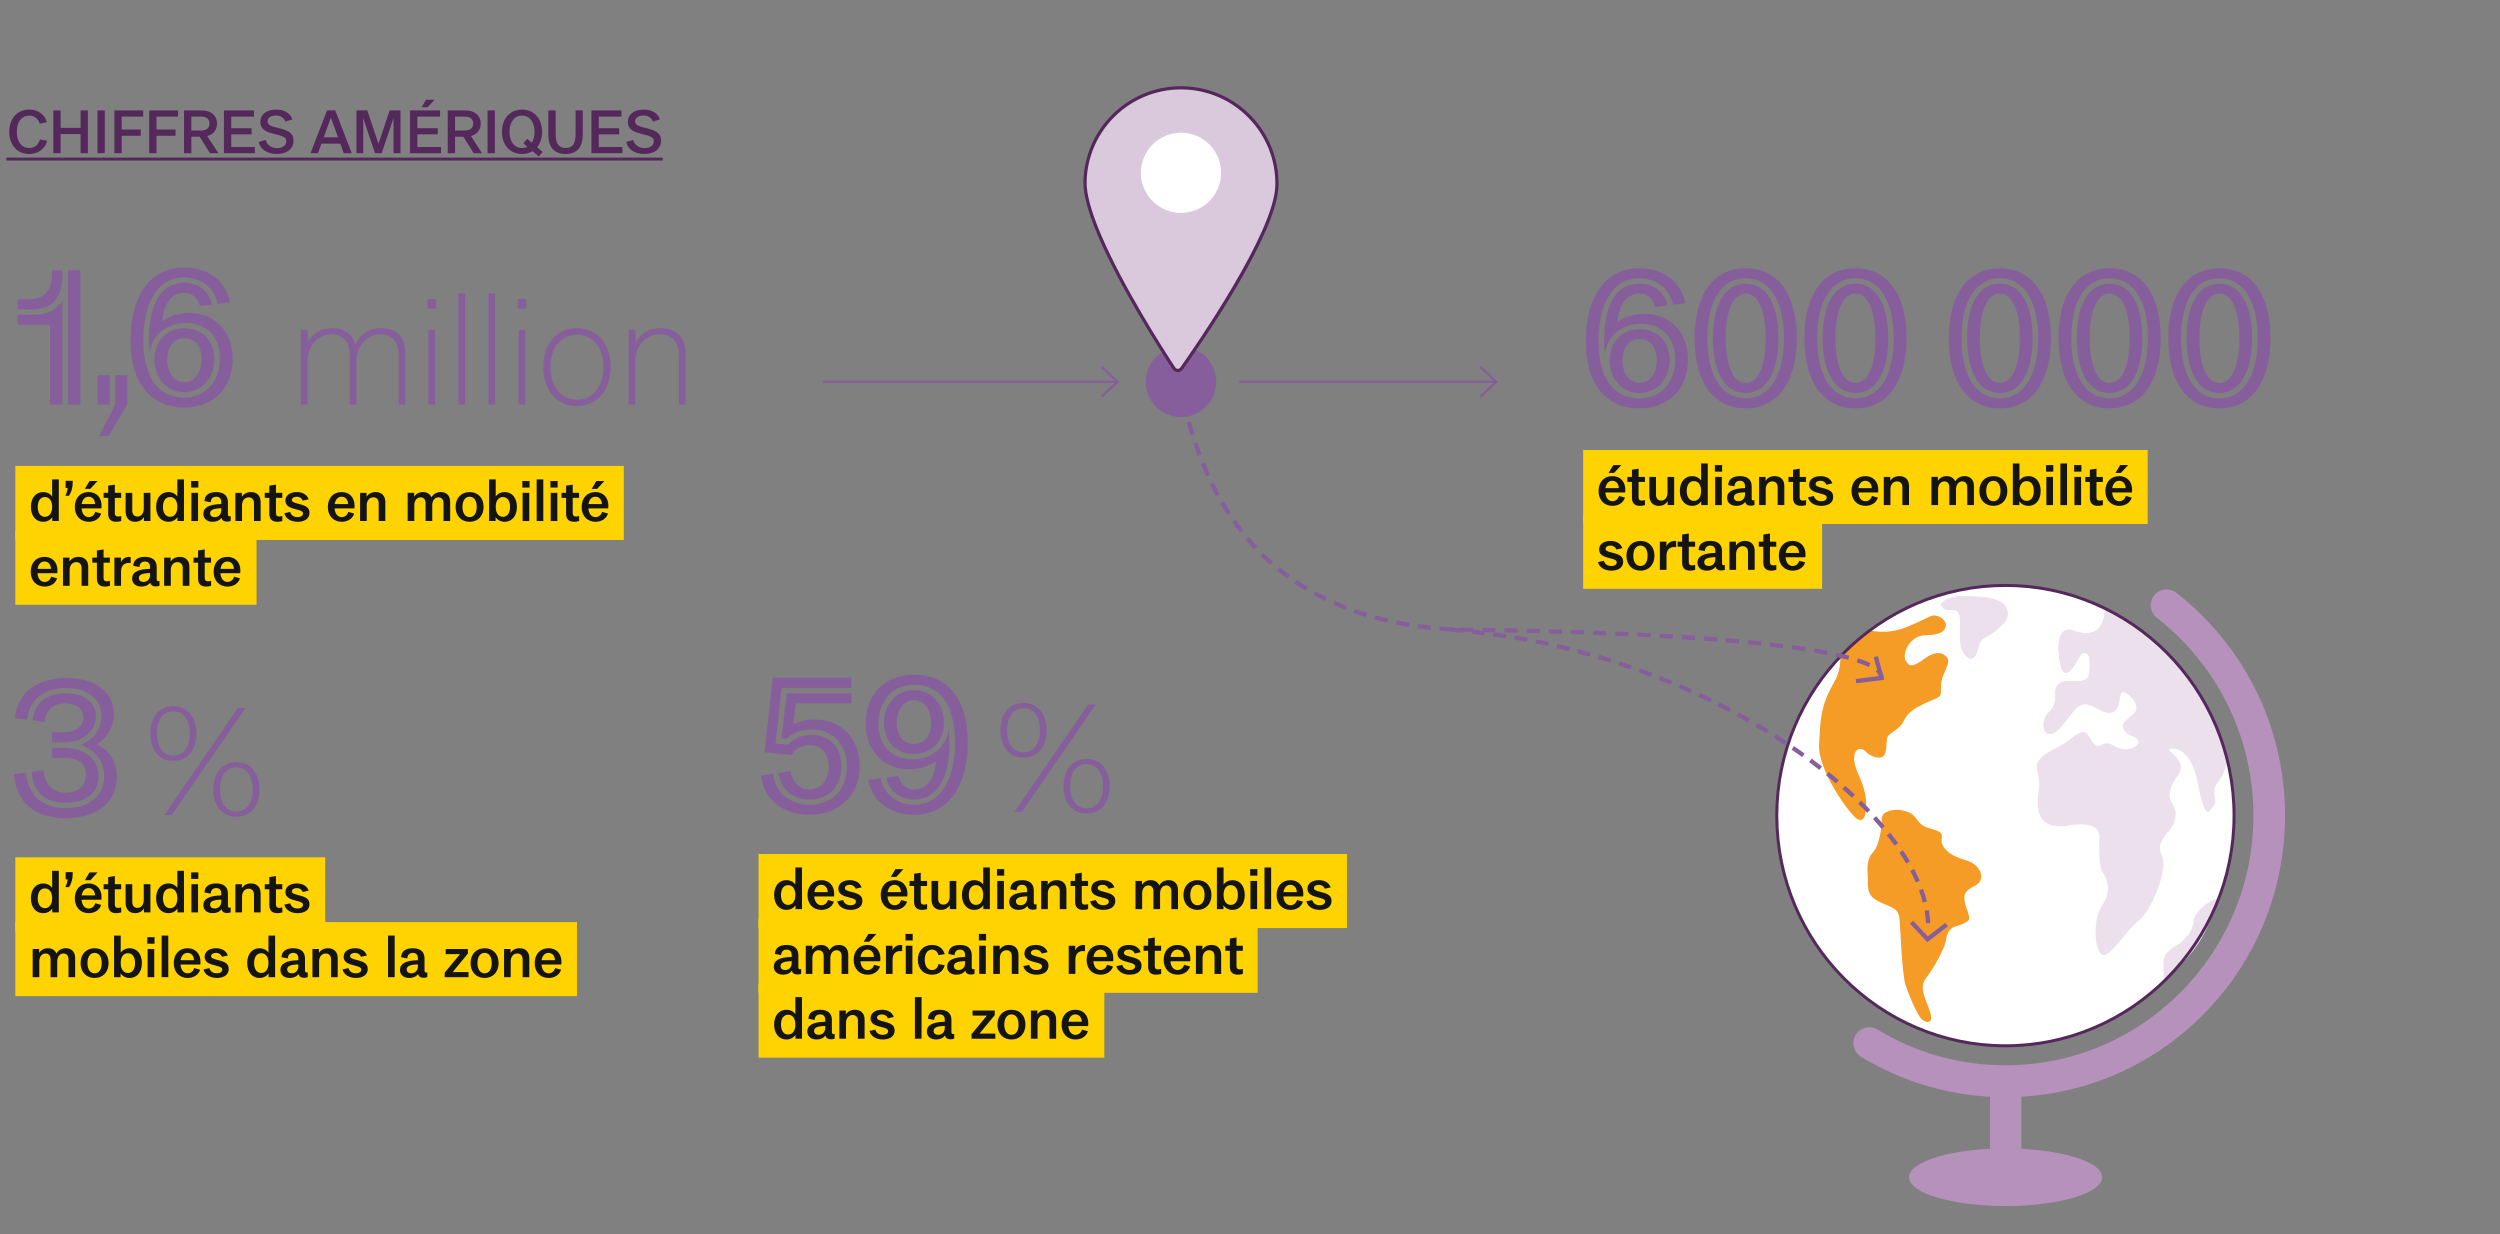 <?xml version="1.0" encoding="UTF-8"?>
<svg id="Calque_1" data-name="Calque 1" xmlns="http://www.w3.org/2000/svg" width="860" height="424.58" viewBox="0 0 860 424.58">
  <rect x="0" y="0" width="860" height="424.58" fill="#808080" stroke="none"/>
  <g>
    <g>
      <rect x="5.272" y="294.914" width="106.607" height="25.468" style="fill: #ffd300;"/>
      <rect x="5.272" y="317.199" width="193.207" height="25.467" style="fill: #ffd300;"/>
    </g>
    <rect x="260.939" y="293.786" width="202.413" height="25.467" style="fill: #ffd300;"/>
    <rect x="260.939" y="316.07" width="171.681" height="25.467" style="fill: #ffd300;"/>
    <rect x="260.939" y="338.354" width="118.946" height="25.467" style="fill: #ffd300;"/>
    <g>
      <rect x="5.272" y="160.283" width="209.307" height="25.467" style="fill: #ffd300;"/>
      <rect x="5.272" y="182.567" width="82.979" height="25.467" style="fill: #ffd300;"/>
    </g>
    <rect x="544.608" y="154.802" width="194.181" height="25.467" style="fill: #ffd300;"/>
    <rect x="544.608" y="177.086" width="82.197" height="25.467" style="fill: #ffd300;"/>
  </g>
  <path d="M8.934,265.766c.891,8.021,5.663,12.222,13.681,12.222,8.081,0,13.236-4.265,13.236-10.949,0-5.092-2.991-9.04-8.209-10.758,4.582-1.719,7.254-5.475,7.254-9.931,0-5.984-4.837-9.676-12.281-9.676-7.572.064-12.536,4.074-13.3,10.886l-4.2-.508c.891-8.594,7.382-13.814,17.691-13.814,9.672,0,16.353,4.582,16.353,12.286,0,4.202-1.909,8.021-5.854,10.503,4.836,2.546,6.872,6.174,6.872,11.14,0,9.039-6.872,14.259-17.69,14.259-10.627,0-16.799-5.283-17.69-15.087l4.136-.572ZM14.979,265.001c.573,5.03,3.245,7.704,7.7,7.704,4.263,0,6.872-2.42,6.872-6.303,0-3.819-2.482-5.666-7.445-5.666h-4.2v-3.501h3.882c7.445,0,12.154,3.883,12.154,9.804,0,5.666-4.391,9.103-11.327,9.103-7.127.064-11.136-3.564-11.772-10.631l4.136-.51ZM11.225,247.814c.637-5.921,4.645-9.294,11.391-9.294,6.236,0,10.373,2.865,10.373,7.83,0,5.22-4.455,9.039-11.2,9.039h-3.882v-3.501h3.945c4.2,0,6.809-1.974,6.809-5.092,0-2.992-2.482-4.839-6.236-4.839-4.136,0-6.554,2.293-7.063,6.367l-4.136-.51Z" style="fill: #865e9b;"/>
  <path d="M67.581,252.343c0,5.349-2.799,9.372-7.993,9.372-5.141,0-7.89-4.023-7.89-9.372s2.749-9.423,7.89-9.423c5.193,0,7.993,4.024,7.993,9.423ZM53.99,252.343c0,4.278,1.833,7.589,5.599,7.589,3.818,0,5.702-3.26,5.702-7.589s-1.883-7.64-5.702-7.64c-3.766,0-5.599,3.362-5.599,7.64ZM56.484,280.407l25.403-36.925h2.596l-25.402,36.925h-2.597ZM89.268,271.646c0,5.297-2.8,9.32-7.992,9.32-5.142,0-7.891-4.023-7.891-9.32,0-5.398,2.749-9.473,7.891-9.473,5.192,0,7.992,4.023,7.992,9.473ZM75.675,271.646c0,4.228,1.833,7.539,5.601,7.539s5.702-3.26,5.702-7.539c0-4.38-1.935-7.69-5.702-7.69s-5.601,3.361-5.601,7.69Z" style="fill: #865e9b;"/>
  <g>
    <path d="M17.935,299.546h2.291v14.317h-2.253v-1.316c-.706,1.03-1.833,1.583-3.15,1.583-2.52,0-4.199-2.081-4.199-5.135,0-3.092,1.718-5.097,4.199-5.097,1.299,0,2.444.553,3.112,1.528v-5.88ZM17.935,308.995c0-2.08-.935-3.379-2.482-3.379-1.508,0-2.463,1.242-2.463,3.379,0,2.12.936,3.418,2.444,3.418,1.547,0,2.501-1.318,2.501-3.418Z" style="fill: #141412;"/>
    <path d="M22.485,305.178c.439-.897.688-1.794.802-2.672h-.706v-2.482h2.425v.65c0,1.679-.401,3.149-1.261,4.505h-1.26Z" style="fill: #141412;"/>
    <path d="M34.877,309.512h-6.815c.152,1.89,1.088,3.016,2.444,3.016,1.088,0,1.966-.706,2.252-1.812l2.042.572c-.496,1.718-2.195,2.844-4.276,2.844-2.863,0-4.791-2.042-4.791-5.096,0-3.112,1.89-5.136,4.735-5.136,2.691,0,4.467,1.851,4.467,4.677,0,.325-.019.611-.057.936ZM32.7,308.022c-.057-1.508-.916-2.52-2.233-2.52-1.241,0-2.119.936-2.367,2.52h4.6ZM33.559,300.1l-2.482,2.692h-1.89l1.623-2.692h2.749Z" style="fill: #141412;"/>
    <path d="M37.211,301.704l2.291-.362v2.824h2.176v1.738h-2.176v5.231c0,.802.324,1.183,1.145,1.183.229,0,.592-.058,1.05-.171v1.717c-.572.174-1.183.267-1.661.267-1.927,0-2.825-.917-2.825-2.862v-5.364h-1.565v-1.738h1.565v-2.462Z" style="fill: #141412;"/>
    <path d="M51.742,304.166v9.697h-2.234v-1.355c-.649,1.05-1.737,1.622-3.054,1.622-2.024,0-3.246-1.355-3.246-3.627v-6.337h2.291v6.127c0,1.261.668,2.024,1.756,2.024,1.317,0,2.196-1.107,2.196-2.711v-5.44h2.291Z" style="fill: #141412;"/>
    <path d="M61.006,299.546h2.291v14.317h-2.253v-1.316c-.706,1.03-1.833,1.583-3.15,1.583-2.52,0-4.199-2.081-4.199-5.135,0-3.092,1.718-5.097,4.199-5.097,1.299,0,2.444.553,3.112,1.528v-5.88ZM61.006,308.995c0-2.08-.935-3.379-2.482-3.379-1.508,0-2.463,1.242-2.463,3.379,0,2.12.936,3.418,2.444,3.418,1.547,0,2.501-1.318,2.501-3.418Z" style="fill: #141412;"/>
    <path d="M68.228,302.352h-2.482v-2.252h2.482v2.252ZM65.842,313.863v-9.697h2.29v9.697h-2.29Z" style="fill: #141412;"/>
    <path d="M79.361,312.184v1.661c-.325.152-.898.23-1.337.23-.992,0-1.718-.516-1.833-1.338-.611.877-1.661,1.394-3.016,1.394-1.909,0-3.226-1.029-3.226-2.768,0-2.137,1.948-3.246,6.166-3.34v-.592c0-1.24-.591-1.927-1.737-1.927s-1.852.687-1.89,1.909l-2.138-.401c.019-1.985,1.451-3.112,4.028-3.112,2.596,0,4.028,1.222,4.028,3.513v4.161c0,.477.19.687.591.687.114,0,.248-.019.363-.076ZM76.115,310.122v-.65c-2.73.076-3.837.574-3.837,1.699,0,.86.611,1.355,1.565,1.355,1.375,0,2.272-.992,2.272-2.405Z" style="fill: #141412;"/>
    <path d="M80.97,313.863v-9.697h2.234v1.355c.649-1.049,1.775-1.623,3.131-1.623,2.042,0,3.322,1.298,3.322,3.361v6.604h-2.291v-6.127c0-1.242-.687-2.024-1.833-2.024-1.355,0-2.272,1.107-2.272,2.711v5.44h-2.29Z" style="fill: #141412;"/>
    <path d="M92.639,301.704l2.291-.362v2.824h2.176v1.738h-2.176v5.231c0,.802.324,1.183,1.145,1.183.229,0,.592-.058,1.05-.171v1.717c-.572.174-1.183.267-1.661.267-1.927,0-2.825-.917-2.825-2.862v-5.364h-1.565v-1.738h1.565v-2.462Z" style="fill: #141412;"/>
    <path d="M97.797,311.192l2.024-.459c.305,1.088,1.164,1.794,2.539,1.794,1.126,0,1.871-.477,1.871-1.259,0-.65-.535-.993-2.252-1.394-2.024-.496-3.799-1.069-3.799-3.016,0-1.795,1.546-2.96,3.933-2.96,2.023,0,3.494.897,4.066,2.482l-2.023.477c-.382-.86-1.069-1.355-2.062-1.355-.974,0-1.68.42-1.68,1.125,0,.65.592.898,2.559,1.394,2.577.63,3.494,1.413,3.494,3.054,0,1.89-1.585,3.054-4.066,3.054-2.386,0-4.162-1.145-4.601-2.939Z" style="fill: #141412;"/>
  </g>
  <g>
    <path d="M25.858,329.55v6.603h-2.291v-6.127c0-1.24-.649-2.024-1.737-2.024-1.26,0-2.138,1.107-2.138,2.711v5.44h-2.291v-6.127c0-1.24-.649-2.024-1.718-2.024-1.279,0-2.158,1.107-2.158,2.711v5.44h-2.29v-9.696h2.234v1.355c.63-1.051,1.718-1.623,3.016-1.623,1.394,0,2.444.668,2.922,1.812.706-1.184,1.851-1.812,3.245-1.812,1.986,0,3.208,1.296,3.208,3.361Z" style="fill: #141412;"/>
    <path d="M27.719,331.307c0-3.056,1.928-5.117,4.83-5.117,2.883,0,4.811,2.024,4.811,5.095,0,3.056-1.909,5.136-4.811,5.136-2.883,0-4.83-2.061-4.83-5.114ZM34.992,331.285c0-2.176-.916-3.491-2.444-3.491s-2.462,1.334-2.462,3.513c0,2.154.935,3.51,2.462,3.51s2.444-1.355,2.444-3.532Z" style="fill: #141412;"/>
    <path d="M48.819,331.285c0,3.075-1.68,5.136-4.2,5.136-1.317,0-2.444-.553-3.131-1.582v1.315h-2.252v-14.316h2.29v5.879c.668-.973,1.795-1.526,3.112-1.526,2.482,0,4.181,2.005,4.181,5.095ZM46.452,331.285c0-2.158-.935-3.379-2.462-3.379s-2.463,1.281-2.463,3.379c0,2.083.954,3.42,2.482,3.42s2.444-1.318,2.444-3.42Z" style="fill: #141412;"/>
    <path d="M53.159,324.641h-2.482v-2.251h2.482v2.251ZM50.773,336.153v-9.696h2.29v9.696h-2.29Z" style="fill: #141412;"/>
    <path d="M55.605,336.153v-14.316h2.29v14.316h-2.29Z" style="fill: #141412;"/>
    <path d="M68.912,331.801h-6.815c.152,1.89,1.088,3.016,2.444,3.016,1.088,0,1.966-.706,2.252-1.812l2.042.572c-.496,1.719-2.195,2.845-4.276,2.845-2.863,0-4.791-2.042-4.791-5.095,0-3.112,1.89-5.136,4.735-5.136,2.691,0,4.467,1.85,4.467,4.676,0,.326-.019.612-.058.936ZM66.736,330.312c-.057-1.508-.916-2.518-2.233-2.518-1.241,0-2.119.936-2.367,2.518h4.6Z" style="fill: #141412;"/>
    <path d="M70.006,333.483l2.024-.46c.305,1.088,1.164,1.794,2.539,1.794,1.126,0,1.871-.476,1.871-1.259,0-.65-.535-.992-2.252-1.393-2.024-.497-3.799-1.069-3.799-3.016,0-1.797,1.546-2.96,3.933-2.96,2.023,0,3.493.895,4.066,2.481l-2.023.479c-.382-.861-1.069-1.355-2.062-1.355-.974,0-1.68.42-1.68,1.125,0,.65.591.898,2.558,1.393,2.577.631,3.494,1.415,3.494,3.056,0,1.89-1.585,3.053-4.066,3.053-2.386,0-4.162-1.144-4.601-2.938Z" style="fill: #141412;"/>
    <path d="M92.349,321.837h2.291v14.316h-2.253v-1.315c-.706,1.029-1.833,1.582-3.15,1.582-2.52,0-4.199-2.08-4.199-5.136,0-3.09,1.718-5.095,4.199-5.095,1.299,0,2.444.553,3.112,1.526v-5.879ZM92.349,331.285c0-2.08-.935-3.379-2.482-3.379-1.508,0-2.463,1.244-2.463,3.379,0,2.12.936,3.42,2.444,3.42,1.547,0,2.501-1.318,2.501-3.42Z" style="fill: #141412;"/>
    <path d="M105.872,334.475v1.66c-.325.152-.898.23-1.337.23-.992,0-1.718-.516-1.833-1.337-.611.877-1.661,1.393-3.016,1.393-1.909,0-3.226-1.029-3.226-2.767,0-2.139,1.948-3.246,6.166-3.342v-.591c0-1.24-.591-1.927-1.737-1.927s-1.852.687-1.89,1.909l-2.138-.401c.019-1.987,1.451-3.112,4.028-3.112,2.596,0,4.028,1.222,4.028,3.513v4.16c0,.479.19.687.591.687.114,0,.248-.019.363-.075ZM102.626,332.413v-.65c-2.73.075-3.837.572-3.837,1.697,0,.861.611,1.355,1.565,1.355,1.375,0,2.272-.992,2.272-2.403Z" style="fill: #141412;"/>
    <path d="M107.481,336.153v-9.696h2.234v1.355c.649-1.051,1.775-1.623,3.131-1.623,2.042,0,3.322,1.296,3.322,3.361v6.603h-2.291v-6.127c0-1.24-.687-2.024-1.833-2.024-1.355,0-2.272,1.107-2.272,2.711v5.44h-2.29Z" style="fill: #141412;"/>
    <path d="M117.833,333.483l2.024-.46c.305,1.088,1.164,1.794,2.539,1.794,1.126,0,1.871-.476,1.871-1.259,0-.65-.535-.992-2.252-1.393-2.024-.497-3.799-1.069-3.799-3.016,0-1.797,1.546-2.96,3.933-2.96,2.023,0,3.494.895,4.066,2.481l-2.023.479c-.382-.861-1.069-1.355-2.062-1.355-.974,0-1.68.42-1.68,1.125,0,.65.592.898,2.559,1.393,2.577.631,3.494,1.415,3.494,3.056,0,1.89-1.585,3.053-4.066,3.053-2.386,0-4.162-1.144-4.601-2.938Z" style="fill: #141412;"/>
    <path d="M133.476,336.153v-14.316h2.29v14.316h-2.29Z" style="fill: #141412;"/>
    <path d="M146.995,334.475v1.66c-.325.152-.898.23-1.337.23-.992,0-1.718-.516-1.833-1.337-.611.877-1.661,1.393-3.016,1.393-1.909,0-3.226-1.029-3.226-2.767,0-2.139,1.948-3.246,6.166-3.342v-.591c0-1.24-.591-1.927-1.737-1.927s-1.852.687-1.89,1.909l-2.138-.401c.019-1.987,1.451-3.112,4.028-3.112,2.596,0,4.028,1.222,4.028,3.513v4.16c0,.479.19.687.591.687.114,0,.248-.019.363-.075ZM143.749,332.413v-.65c-2.73.075-3.837.572-3.837,1.697,0,.861.611,1.355,1.565,1.355,1.375,0,2.272-.992,2.272-2.403Z" style="fill: #141412;"/>
    <path d="M152.977,336.153v-1.564l5.269-6.376h-4.925v-1.756h7.636v1.564l-5.249,6.376h5.459v1.756h-8.189Z" style="fill: #141412;"/>
    <path d="M161.878,331.307c0-3.056,1.928-5.117,4.83-5.117,2.883,0,4.811,2.024,4.811,5.095,0,3.056-1.909,5.136-4.811,5.136-2.883,0-4.83-2.061-4.83-5.114ZM169.151,331.285c0-2.176-.916-3.491-2.444-3.491s-2.462,1.334-2.462,3.513c0,2.154.935,3.51,2.462,3.51s2.444-1.355,2.444-3.532Z" style="fill: #141412;"/>
    <path d="M173.395,336.153v-9.696h2.234v1.355c.649-1.051,1.775-1.623,3.131-1.623,2.042,0,3.322,1.296,3.322,3.361v6.603h-2.291v-6.127c0-1.24-.687-2.024-1.833-2.024-1.355,0-2.272,1.107-2.272,2.711v5.44h-2.29Z" style="fill: #141412;"/>
    <path d="M193.083,331.801h-6.815c.152,1.89,1.088,3.016,2.444,3.016,1.088,0,1.966-.706,2.252-1.812l2.042.572c-.496,1.719-2.195,2.845-4.276,2.845-2.863,0-4.791-2.042-4.791-5.095,0-3.112,1.89-5.136,4.735-5.136,2.691,0,4.467,1.85,4.467,4.676,0,.326-.019.612-.058.936ZM190.907,330.312c-.057-1.508-.916-2.518-2.233-2.518-1.241,0-2.119.936-2.367,2.518h4.6Z" style="fill: #141412;"/>
  </g>
  <g>
    <path d="M261.743,266.801l4.202-.636c.764,6.493,5.793,10.694,12.604,10.694,7.703,0,12.795-5.347,12.795-13.178,0-7.447-4.711-12.731-11.904-12.731-3.31,0-6.748,1.146-8.976,3.183l-1.655-.127,1.847-15.533h22.216v3.501h-19.161l-.828,7.13c2.165-1.018,4.711-1.592,7.385-1.592,9.039,0,15.469,6.494,15.469,16.043,0,9.93-6.875,16.741-17.252,16.741-9.166,0-15.724-5.283-16.742-13.495ZM267.854,265.91l4.202-.637c.254,3.693,2.991,6.303,6.493,6.303,3.883,0,6.494-3.12,6.494-7.767,0-4.519-2.483-7.511-6.557-7.511-2.674,0-5.029,1.273-6.175,3.437l-9.294-.954,2.801-25.654h27.054v3.501h-23.999l-2.101,19.097,4.329.446c1.846-2.164,4.838-3.373,8.148-3.373,6.175,0,10.185,4.264,10.185,10.884,0,6.749-4.265,11.395-10.886,11.332-5.856,0-10.122-3.564-10.694-9.103Z" style="fill: #865e9b;"/>
    <path d="M332.918,255.28c0,15.151-6.748,25.017-18.397,25.017-8.276,0-14.451-4.646-15.851-12.031l4.202-.51c1.273,5.602,5.921,9.104,11.65,9.104,9.04,0,14.005-8.722,14.005-21.58,0-13.178-5.412-19.735-14.069-19.735-7.575,0-12.286,5.602-12.286,13.432,0,7.576,4.647,12.222,11.777,12.222,6.62,0,11.65-4.265,12.477-10.631.127,2.165.19,3.183.19,4.711,0,12.667-4.265,19.733-12.095,19.733-4.966,0-8.594-2.801-9.676-7.511l4.202-.51c.891,2.992,2.737,4.584,5.475,4.584,4.202,0,7.13-3.821,7.448-9.74-2.419,1.783-5.602,2.801-9.166,2.801-8.721,0-15.023-6.239-15.023-15.661,0-9.866,6.239-16.868,16.678-16.868,11.14,0,18.461,7.893,18.461,23.172ZM324.706,248.66c0,6.302-4.202,10.694-10.313,10.694-6.047,0-10.312-4.202-10.312-10.694,0-6.431,4.392-11.268,10.376-11.268s10.249,4.774,10.249,11.268ZM320.314,248.66c0-4.52-2.356-7.831-5.921-7.831-3.438,0-5.92,3.183-5.92,7.831,0,4.582,2.356,7.256,5.92,7.256,3.692,0,5.921-2.865,5.921-7.256Z" style="fill: #865e9b;"/>
  </g>
  <path d="M360.043,251.215c0,5.349-2.801,9.372-7.996,9.372-5.144,0-7.895-4.023-7.895-9.372s2.751-9.423,7.895-9.423c5.195,0,7.996,4.024,7.996,9.423ZM346.444,251.215c0,4.278,1.833,7.589,5.603,7.589,3.819,0,5.704-3.26,5.704-7.589s-1.885-7.64-5.704-7.64c-3.769,0-5.603,3.362-5.603,7.64ZM348.94,279.278l25.415-36.925h2.597l-25.415,36.925h-2.597ZM381.74,270.518c0,5.297-2.801,9.32-7.996,9.32-5.144,0-7.895-4.023-7.895-9.32,0-5.398,2.751-9.473,7.895-9.473,5.195,0,7.996,4.023,7.996,9.473ZM368.141,270.518c0,4.228,1.834,7.539,5.603,7.539s5.705-3.26,5.705-7.539c0-4.38-1.936-7.69-5.705-7.69s-5.603,3.361-5.603,7.69Z" style="fill: #865e9b;"/>
  <g>
    <path d="M273.602,298.419h2.291v14.318h-2.253v-1.317c-.706,1.031-1.833,1.584-3.149,1.584-2.52,0-4.2-2.081-4.2-5.136,0-3.092,1.718-5.097,4.2-5.097,1.298,0,2.444.553,3.111,1.528v-5.88ZM273.602,307.868c0-2.08-.935-3.378-2.482-3.378-1.508,0-2.462,1.24-2.462,3.378,0,2.119.935,3.418,2.444,3.418,1.546,0,2.5-1.318,2.5-3.418Z" style="fill: #141412;"/>
    <path d="M286.915,308.385h-6.815c.152,1.89,1.088,3.016,2.444,3.016,1.088,0,1.966-.706,2.252-1.812l2.042.572c-.496,1.718-2.195,2.845-4.276,2.845-2.863,0-4.791-2.042-4.791-5.097,0-3.112,1.89-5.136,4.735-5.136,2.691,0,4.467,1.851,4.467,4.677,0,.325-.019.611-.057.936ZM284.738,306.895c-.057-1.508-.916-2.52-2.233-2.52-1.241,0-2.119.936-2.367,2.52h4.6Z" style="fill: #141412;"/>
    <path d="M288.007,310.065l2.024-.459c.305,1.088,1.164,1.794,2.539,1.794,1.126,0,1.871-.477,1.871-1.259,0-.65-.535-.993-2.252-1.394-2.024-.496-3.799-1.069-3.799-3.016,0-1.795,1.546-2.96,3.933-2.96,2.023,0,3.493.897,4.066,2.482l-2.023.477c-.382-.86-1.069-1.355-2.062-1.355-.974,0-1.68.42-1.68,1.125,0,.65.591.898,2.558,1.394,2.577.63,3.494,1.413,3.494,3.054,0,1.89-1.585,3.054-4.066,3.054-2.386,0-4.162-1.146-4.601-2.939Z" style="fill: #141412;"/>
    <path d="M312.107,308.385h-6.815c.152,1.89,1.088,3.016,2.444,3.016,1.088,0,1.966-.706,2.252-1.812l2.042.572c-.496,1.718-2.195,2.845-4.276,2.845-2.863,0-4.791-2.042-4.791-5.097,0-3.112,1.89-5.136,4.735-5.136,2.691,0,4.467,1.851,4.467,4.677,0,.325-.019.611-.058.936ZM309.931,306.895c-.057-1.508-.916-2.52-2.233-2.52-1.241,0-2.119.936-2.367,2.52h4.6ZM310.79,298.973l-2.482,2.692h-1.89l1.623-2.692h2.749Z" style="fill: #141412;"/>
    <path d="M314.441,300.577l2.291-.364v2.826h2.176v1.738h-2.176v5.231c0,.802.324,1.183,1.145,1.183.229,0,.592-.058,1.05-.171v1.718c-.572.173-1.183.267-1.661.267-1.927,0-2.825-.917-2.825-2.863v-5.364h-1.565v-1.738h1.565v-2.462Z" style="fill: #141412;"/>
    <path d="M328.972,303.039v9.698h-2.234v-1.355c-.649,1.049-1.737,1.623-3.054,1.623-2.024,0-3.246-1.355-3.246-3.626v-6.339h2.291v6.127c0,1.261.668,2.024,1.756,2.024,1.317,0,2.196-1.107,2.196-2.711v-5.44h2.291Z" style="fill: #141412;"/>
    <path d="M338.218,298.419h2.291v14.318h-2.253v-1.317c-.706,1.031-1.833,1.584-3.15,1.584-2.52,0-4.199-2.081-4.199-5.136,0-3.092,1.718-5.097,4.199-5.097,1.299,0,2.444.553,3.112,1.528v-5.88ZM338.218,307.868c0-2.08-.935-3.378-2.482-3.378-1.508,0-2.463,1.24-2.463,3.378,0,2.119.936,3.418,2.444,3.418,1.547,0,2.501-1.318,2.501-3.418Z" style="fill: #141412;"/>
    <path d="M345.44,301.225h-2.482v-2.252h2.482v2.252ZM343.054,312.737v-9.698h2.29v9.698h-2.29Z" style="fill: #141412;"/>
    <path d="M356.572,311.057v1.662c-.325.152-.898.228-1.337.228-.992,0-1.718-.516-1.833-1.337-.611.878-1.661,1.394-3.016,1.394-1.909,0-3.226-1.031-3.226-2.768,0-2.137,1.948-3.246,6.166-3.34v-.592c0-1.24-.591-1.927-1.737-1.927s-1.852.687-1.89,1.909l-2.138-.401c.019-1.985,1.451-3.112,4.028-3.112,2.596,0,4.028,1.222,4.028,3.513v4.161c0,.477.19.687.591.687.114,0,.248-.019.363-.076ZM353.327,308.995v-.65c-2.73.076-3.837.574-3.837,1.699,0,.86.611,1.355,1.565,1.355,1.375,0,2.272-.992,2.272-2.405Z" style="fill: #141412;"/>
    <path d="M358.162,312.737v-9.698h2.234v1.355c.649-1.049,1.775-1.623,3.131-1.623,2.042,0,3.322,1.298,3.322,3.361v6.605h-2.291v-6.127c0-1.242-.687-2.024-1.833-2.024-1.355,0-2.272,1.107-2.272,2.711v5.44h-2.29Z" style="fill: #141412;"/>
    <path d="M369.831,300.577l2.291-.364v2.826h2.176v1.738h-2.176v5.231c0,.802.324,1.183,1.146,1.183.228,0,.591-.058,1.049-.171v1.718c-.572.173-1.183.267-1.66.267-1.928,0-2.826-.917-2.826-2.863v-5.364h-1.565v-1.738h1.565v-2.462Z" style="fill: #141412;"/>
    <path d="M374.989,310.065l2.024-.459c.305,1.088,1.164,1.794,2.54,1.794,1.125,0,1.87-.477,1.87-1.259,0-.65-.535-.993-2.252-1.394-2.024-.496-3.799-1.069-3.799-3.016,0-1.795,1.546-2.96,3.933-2.96,2.024,0,3.493.897,4.066,2.482l-2.024.477c-.382-.86-1.069-1.355-2.061-1.355-.975,0-1.68.42-1.68,1.125,0,.65.592.898,2.559,1.394,2.577.63,3.493,1.413,3.493,3.054,0,1.89-1.584,3.054-4.066,3.054-2.386,0-4.162-1.146-4.601-2.939Z" style="fill: #141412;"/>
    <path d="M405.236,306.132v6.605h-2.291v-6.127c0-1.242-.648-2.024-1.738-2.024-1.259,0-2.137,1.107-2.137,2.711v5.44h-2.291v-6.127c0-1.242-.648-2.024-1.718-2.024-1.279,0-2.158,1.107-2.158,2.711v5.44h-2.291v-9.698h2.234v1.355c.631-1.049,1.719-1.623,3.017-1.623,1.393,0,2.444.668,2.921,1.814.706-1.184,1.851-1.814,3.246-1.814,1.985,0,3.207,1.298,3.207,3.361Z" style="fill: #141412;"/>
    <path d="M407.098,307.889c0-3.054,1.927-5.117,4.83-5.117,2.882,0,4.811,2.024,4.811,5.097,0,3.054-1.91,5.136-4.811,5.136-2.883,0-4.83-2.061-4.83-5.116ZM414.371,307.868c0-2.176-.917-3.493-2.444-3.493s-2.464,1.337-2.464,3.513c0,2.156.936,3.511,2.464,3.511s2.444-1.355,2.444-3.532Z" style="fill: #141412;"/>
    <path d="M428.198,307.868c0,3.075-1.68,5.136-4.2,5.136-1.318,0-2.444-.553-3.131-1.584v1.317h-2.254v-14.318h2.291v5.88c.668-.975,1.795-1.528,3.112-1.528,2.482,0,4.181,2.005,4.181,5.097ZM425.83,307.868c0-2.156-.936-3.378-2.464-3.378s-2.462,1.278-2.462,3.378c0,2.081.954,3.418,2.482,3.418s2.444-1.318,2.444-3.418Z" style="fill: #141412;"/>
    <path d="M432.538,301.225h-2.482v-2.252h2.482v2.252ZM430.15,312.737v-9.698h2.291v9.698h-2.291Z" style="fill: #141412;"/>
    <path d="M434.983,312.737v-14.318h2.291v14.318h-2.291Z" style="fill: #141412;"/>
    <path d="M448.29,308.385h-6.815c.152,1.89,1.088,3.016,2.444,3.016,1.088,0,1.966-.706,2.252-1.812l2.042.572c-.496,1.718-2.195,2.845-4.276,2.845-2.863,0-4.791-2.042-4.791-5.097,0-3.112,1.889-5.136,4.733-5.136,2.692,0,4.467,1.851,4.467,4.677,0,.325-.019.611-.058.936ZM446.114,306.895c-.058-1.508-.916-2.52-2.234-2.52-1.24,0-2.119.936-2.367,2.52h4.601Z" style="fill: #141412;"/>
    <path d="M449.384,310.065l2.024-.459c.305,1.088,1.164,1.794,2.538,1.794,1.127,0,1.872-.477,1.872-1.259,0-.65-.535-.993-2.254-1.394-2.024-.496-3.799-1.069-3.799-3.016,0-1.795,1.547-2.96,3.933-2.96,2.024,0,3.494.897,4.066,2.482l-2.024.477c-.381-.86-1.068-1.355-2.061-1.355-.973,0-1.68.42-1.68,1.125,0,.65.592.898,2.559,1.394,2.577.63,3.493,1.413,3.493,3.054,0,1.89-1.584,3.054-4.066,3.054-2.386,0-4.161-1.146-4.599-2.939Z" style="fill: #141412;"/>
  </g>
  <g>
    <path d="M275.588,333.346v1.663c-.325.152-.898.227-1.337.227-.992,0-1.718-.516-1.833-1.337-.611.88-1.661,1.396-3.016,1.396-1.909,0-3.226-1.032-3.226-2.77,0-2.136,1.948-3.246,6.166-3.339v-.594c0-1.24-.591-1.927-1.737-1.927s-1.852.687-1.89,1.909l-2.138-.401c.019-1.983,1.451-3.112,4.028-3.112,2.596,0,4.028,1.222,4.028,3.513v4.163c0,.476.19.687.591.687.114,0,.248-.019.363-.078ZM272.342,331.285v-.65c-2.73.078-3.837.575-3.837,1.701,0,.858.611,1.355,1.565,1.355,1.375,0,2.272-.992,2.272-2.406Z" style="fill: #141412;"/>
    <path d="M291.801,328.422v6.606h-2.291v-6.127c0-1.244-.649-2.024-1.737-2.024-1.26,0-2.138,1.107-2.138,2.711v5.44h-2.291v-6.127c0-1.244-.649-2.024-1.718-2.024-1.279,0-2.158,1.107-2.158,2.711v5.44h-2.29v-9.7h2.234v1.355c.63-1.048,1.718-1.623,3.016-1.623,1.394,0,2.444.668,2.921,1.816.706-1.184,1.852-1.816,3.246-1.816,1.986,0,3.208,1.299,3.208,3.361Z" style="fill: #141412;"/>
    <path d="M302.805,330.676h-6.815c.152,1.89,1.088,3.016,2.444,3.016,1.088,0,1.966-.706,2.252-1.812l2.042.572c-.496,1.716-2.195,2.845-4.276,2.845-2.863,0-4.791-2.042-4.791-5.098,0-3.112,1.89-5.136,4.735-5.136,2.691,0,4.467,1.853,4.467,4.679,0,.323-.019.609-.058.936ZM300.629,329.186c-.057-1.508-.916-2.521-2.233-2.521-1.241,0-2.119.936-2.367,2.521h4.6ZM301.489,321.262l-2.482,2.692h-1.89l1.623-2.692h2.749Z" style="fill: #141412;"/>
    <path d="M304.758,335.028v-9.7h2.252v1.604c.42-1.069,1.527-1.872,2.787-1.872.191,0,.382.019.554.059v2.098c-.344-.037-.497-.056-.688-.056-1.661,0-2.615,1.088-2.615,2.938v4.927h-2.29Z" style="fill: #141412;"/>
    <path d="M313.964,323.516h-2.482v-2.254h2.482v2.254ZM311.578,335.028v-9.7h2.29v9.7h-2.29Z" style="fill: #141412;"/>
    <path d="M315.741,330.178c0-3.093,1.928-5.117,4.849-5.117,2.252,0,3.856,1.184,4.372,3.171l-2.119.361c-.344-1.24-1.145-1.927-2.252-1.927-1.527,0-2.482,1.355-2.482,3.513,0,2.176.973,3.513,2.52,3.513,1.126,0,1.928-.724,2.214-2.042l2.119.364c-.477,2.08-2.1,3.283-4.372,3.283-2.921,0-4.849-2.024-4.849-5.117Z" style="fill: #141412;"/>
    <path d="M335.238,333.346v1.663c-.325.152-.898.227-1.337.227-.992,0-1.718-.516-1.833-1.337-.611.88-1.661,1.396-3.016,1.396-1.909,0-3.226-1.032-3.226-2.77,0-2.136,1.948-3.246,6.166-3.339v-.594c0-1.24-.591-1.927-1.737-1.927s-1.852.687-1.89,1.909l-2.138-.401c.019-1.983,1.451-3.112,4.028-3.112,2.596,0,4.028,1.222,4.028,3.513v4.163c0,.476.19.687.591.687.114,0,.248-.019.363-.078ZM331.992,331.285v-.65c-2.73.078-3.837.575-3.837,1.701,0,.858.611,1.355,1.565,1.355,1.375,0,2.272-.992,2.272-2.406Z" style="fill: #141412;"/>
    <path d="M339.213,323.516h-2.482v-2.254h2.482v2.254ZM336.827,335.028v-9.7h2.29v9.7h-2.29Z" style="fill: #141412;"/>
    <path d="M341.66,335.028v-9.7h2.234v1.355c.649-1.048,1.775-1.623,3.131-1.623,2.042,0,3.322,1.299,3.322,3.361v6.606h-2.291v-6.127c0-1.244-.687-2.024-1.833-2.024-1.355,0-2.272,1.107-2.272,2.711v5.44h-2.29Z" style="fill: #141412;"/>
    <path d="M352.012,332.354l2.024-.457c.305,1.088,1.164,1.794,2.539,1.794,1.126,0,1.871-.479,1.871-1.259,0-.65-.535-.995-2.252-1.396-2.024-.494-3.799-1.069-3.799-3.016,0-1.794,1.546-2.96,3.933-2.96,2.023,0,3.494.898,4.066,2.484l-2.023.476c-.382-.858-1.069-1.355-2.062-1.355-.974,0-1.68.42-1.68,1.125,0,.65.592.898,2.559,1.396,2.577.628,3.494,1.411,3.494,3.053,0,1.89-1.585,3.056-4.066,3.056-2.386,0-4.162-1.147-4.601-2.941Z" style="fill: #141412;"/>
    <path d="M367.636,335.028v-9.7h2.252v1.604c.42-1.069,1.527-1.872,2.787-1.872.191,0,.382.019.554.059v2.098c-.344-.037-.497-.056-.688-.056-1.661,0-2.615,1.088-2.615,2.938v4.927h-2.29Z" style="fill: #141412;"/>
    <path d="M382.93,330.676h-6.815c.152,1.89,1.088,3.016,2.444,3.016,1.088,0,1.966-.706,2.252-1.812l2.042.572c-.496,1.716-2.195,2.845-4.276,2.845-2.863,0-4.791-2.042-4.791-5.098,0-3.112,1.89-5.136,4.736-5.136,2.691,0,4.466,1.853,4.466,4.679,0,.323-.019.609-.058.936ZM380.754,329.186c-.056-1.508-.916-2.521-2.232-2.521-1.242,0-2.12.936-2.368,2.521h4.6Z" style="fill: #141412;"/>
    <path d="M384.025,332.354l2.024-.457c.305,1.088,1.164,1.794,2.538,1.794,1.127,0,1.872-.479,1.872-1.259,0-.65-.535-.995-2.254-1.396-2.024-.494-3.797-1.069-3.797-3.016,0-1.794,1.545-2.96,3.931-2.96,2.024,0,3.494.898,4.066,2.484l-2.024.476c-.381-.858-1.068-1.355-2.061-1.355-.973,0-1.68.42-1.68,1.125,0,.65.592.898,2.559,1.396,2.577.628,3.493,1.411,3.493,3.053,0,1.89-1.584,3.056-4.066,3.056-2.386,0-4.161-1.147-4.599-2.941Z" style="fill: #141412;"/>
    <path d="M394.949,322.866l2.291-.364v2.826h2.176v1.738h-2.176v5.232c0,.802.325,1.181,1.146,1.181.228,0,.591-.056,1.049-.171v1.719c-.572.171-1.183.267-1.66.267-1.929,0-2.826-.917-2.826-2.863v-5.366h-1.565v-1.738h1.565v-2.462Z" style="fill: #141412;"/>
    <path d="M409.441,330.676h-6.815c.152,1.89,1.088,3.016,2.444,3.016,1.088,0,1.966-.706,2.252-1.812l2.042.572c-.496,1.716-2.195,2.845-4.276,2.845-2.863,0-4.791-2.042-4.791-5.098,0-3.112,1.889-5.136,4.733-5.136,2.692,0,4.467,1.853,4.467,4.679,0,.323-.019.609-.058.936ZM407.265,329.186c-.058-1.508-.916-2.521-2.234-2.521-1.24,0-2.119.936-2.367,2.521h4.601Z" style="fill: #141412;"/>
    <path d="M411.393,335.028v-9.7h2.234v1.355c.65-1.048,1.775-1.623,3.131-1.623,2.044,0,3.322,1.299,3.322,3.361v6.606h-2.29v-6.127c0-1.244-.689-2.024-1.833-2.024-1.355,0-2.273,1.107-2.273,2.711v5.44h-2.291Z" style="fill: #141412;"/>
    <path d="M423.064,322.866l2.291-.364v2.826h2.176v1.738h-2.176v5.232c0,.802.325,1.181,1.146,1.181.228,0,.591-.056,1.049-.171v1.719c-.572.171-1.183.267-1.66.267-1.929,0-2.826-.917-2.826-2.863v-5.366h-1.565v-1.738h1.565v-2.462Z" style="fill: #141412;"/>
  </g>
  <g>
    <path d="M273.602,342.999h2.291v14.319h-2.253v-1.318c-.706,1.032-1.833,1.585-3.149,1.585-2.52,0-4.2-2.083-4.2-5.136,0-3.093,1.718-5.098,4.2-5.098,1.298,0,2.444.553,3.111,1.53v-5.882ZM273.602,352.45c0-2.08-.935-3.379-2.482-3.379-1.508,0-2.462,1.24-2.462,3.379,0,2.117.935,3.417,2.444,3.417,1.546,0,2.5-1.318,2.5-3.417Z" style="fill: #141412;"/>
    <path d="M287.124,355.636v1.663c-.325.152-.898.227-1.337.227-.992,0-1.718-.516-1.833-1.337-.611.88-1.661,1.396-3.016,1.396-1.909,0-3.226-1.032-3.226-2.77,0-2.136,1.948-3.246,6.166-3.339v-.594c0-1.24-.591-1.927-1.737-1.927s-1.852.687-1.89,1.909l-2.138-.401c.019-1.983,1.451-3.112,4.028-3.112,2.596,0,4.028,1.222,4.028,3.513v4.163c0,.476.19.687.591.687.114,0,.248-.019.363-.078ZM283.879,353.575v-.65c-2.73.078-3.837.575-3.837,1.701,0,.858.611,1.355,1.565,1.355,1.375,0,2.272-.992,2.272-2.406Z" style="fill: #141412;"/>
    <path d="M288.733,357.318v-9.7h2.234v1.355c.649-1.048,1.775-1.623,3.131-1.623,2.042,0,3.322,1.299,3.322,3.361v6.606h-2.291v-6.127c0-1.244-.687-2.024-1.833-2.024-1.355,0-2.272,1.107-2.272,2.711v5.44h-2.29Z" style="fill: #141412;"/>
    <path d="M299.086,354.645l2.024-.457c.305,1.088,1.164,1.794,2.539,1.794,1.126,0,1.871-.479,1.871-1.259,0-.65-.535-.995-2.252-1.396-2.024-.494-3.799-1.069-3.799-3.016,0-1.794,1.546-2.96,3.933-2.96,2.023,0,3.493.898,4.066,2.484l-2.023.476c-.382-.858-1.069-1.355-2.062-1.355-.974,0-1.68.42-1.68,1.125,0,.65.591.898,2.558,1.396,2.577.628,3.494,1.411,3.494,3.053,0,1.89-1.585,3.056-4.066,3.056-2.386,0-4.162-1.147-4.601-2.941Z" style="fill: #141412;"/>
    <path d="M314.728,357.318v-14.319h2.29v14.319h-2.29Z" style="fill: #141412;"/>
    <path d="M328.247,355.636v1.663c-.325.152-.898.227-1.337.227-.992,0-1.718-.516-1.833-1.337-.611.88-1.661,1.396-3.016,1.396-1.909,0-3.226-1.032-3.226-2.77,0-2.136,1.948-3.246,6.166-3.339v-.594c0-1.24-.591-1.927-1.737-1.927s-1.852.687-1.89,1.909l-2.138-.401c.019-1.983,1.451-3.112,4.028-3.112,2.596,0,4.028,1.222,4.028,3.513v4.163c0,.476.19.687.591.687.114,0,.248-.019.363-.078ZM325.001,353.575v-.65c-2.73.078-3.837.575-3.837,1.701,0,.858.611,1.355,1.565,1.355,1.375,0,2.272-.992,2.272-2.406Z" style="fill: #141412;"/>
    <path d="M334.211,357.318v-1.567l5.269-6.376h-4.925v-1.756h7.636v1.567l-5.249,6.376h5.459v1.756h-8.189Z" style="fill: #141412;"/>
    <path d="M343.111,352.468c0-3.053,1.928-5.117,4.83-5.117,2.883,0,4.811,2.024,4.811,5.098,0,3.053-1.909,5.136-4.811,5.136-2.883,0-4.83-2.061-4.83-5.117ZM350.384,352.45c0-2.176-.916-3.494-2.444-3.494s-2.462,1.337-2.462,3.513c0,2.158.935,3.513,2.462,3.513s2.444-1.355,2.444-3.532Z" style="fill: #141412;"/>
    <path d="M354.628,357.318v-9.7h2.234v1.355c.649-1.048,1.775-1.623,3.131-1.623,2.042,0,3.322,1.299,3.322,3.361v6.606h-2.291v-6.127c0-1.244-.687-2.024-1.833-2.024-1.355,0-2.272,1.107-2.272,2.711v5.44h-2.29Z" style="fill: #141412;"/>
    <path d="M374.316,352.966h-6.815c.152,1.89,1.088,3.016,2.444,3.016,1.088,0,1.966-.706,2.252-1.812l2.042.572c-.496,1.716-2.195,2.845-4.276,2.845-2.863,0-4.791-2.042-4.791-5.098,0-3.112,1.89-5.136,4.735-5.136,2.691,0,4.467,1.853,4.467,4.679,0,.323-.019.609-.058.936ZM372.14,351.477c-.057-1.508-.916-2.521-2.233-2.521-1.241,0-2.119.936-2.367,2.521h4.6Z" style="fill: #141412;"/>
  </g>
  <g>
    <path d="M6.072,106.439v-3.501h3.947c5.029,0,7.83-2.928,7.83-8.339v-1.592h3.629v1.592c0,7.957-3.501,11.84-10.568,11.84h-4.838ZM21.478,139.159h-4.265v-27.373H6.072v-3.501h5.475c4.647,0,7.957-1.655,9.931-4.901v35.775ZM23.387,93.007h4.265v46.152h-4.265v-46.152Z" style="fill: #865e9b;"/>
    <path d="M37.714,129.038v10.122h-4.138v-10.122h4.138ZM39.624,129.038h4.138v10.122l-6.366,10.822h-3.31l5.538-10.822v-10.122Z" style="fill: #865e9b;"/>
    <path d="M44.909,117.007c0-15.151,6.748-25.018,18.397-25.018,8.276,0,14.451,4.648,15.851,12.032l-4.202.509c-1.273-5.602-5.92-9.103-11.65-9.103-9.039,0-14.004,8.722-14.004,21.581,0,13.177,5.411,19.734,14.068,19.734,7.575,0,12.286-5.602,12.286-13.432,0-7.575-4.647-12.222-11.777-12.222-6.62,0-11.649,4.265-12.476,10.631-.127-2.165-.191-3.183-.191-4.711,0-12.668,4.265-19.734,12.095-19.734,4.966,0,8.594,2.801,9.676,7.512l-4.202.509c-.891-2.992-2.737-4.583-5.475-4.583-4.202,0-7.129,3.819-7.448,9.739,2.419-1.782,5.602-2.801,9.167-2.801,8.721,0,15.023,6.239,15.023,15.66,0,9.867-6.239,16.869-16.679,16.869-11.14,0-18.461-7.893-18.461-23.171ZM53.121,123.627c0-6.302,4.202-10.694,10.313-10.694,6.047,0,10.313,4.201,10.313,10.694,0,6.429-4.393,11.267-10.376,11.267s-10.249-4.774-10.249-11.267ZM57.513,123.627c0,4.519,2.355,7.83,5.92,7.83,3.438,0,5.92-3.183,5.92-7.83,0-4.583-2.355-7.257-5.92-7.257-3.692,0-5.92,2.864-5.92,7.257Z" style="fill: #865e9b;"/>
  </g>
  <g>
    <path d="M139.411,121.435v17.724h-2.292v-17.317c0-4.227-2.342-6.825-6.316-6.825-4.838,0-8.2,3.922-8.2,9.525v14.617h-2.292v-17.317c0-4.227-2.342-6.825-6.316-6.825-4.838,0-8.2,3.922-8.2,9.525v14.617h-2.292v-25.669h2.394v4.279c1.732-3.158,4.686-4.889,8.454-4.889,4.125,0,6.978,2.088,7.894,5.653,1.833-3.769,4.788-5.653,8.913-5.653,5.297,0,8.251,3.106,8.251,8.556Z" style="fill: #865e9b;"/>
    <path d="M149.957,106.206h-2.903v-3.361h2.903v3.361ZM147.36,139.159v-25.669h2.292v25.669h-2.292Z" style="fill: #865e9b;"/>
    <path d="M157.699,139.159v-38.198h2.292v38.198h-2.292Z" style="fill: #865e9b;"/>
    <path d="M168.038,139.159v-38.198h2.292v38.198h-2.292Z" style="fill: #865e9b;"/>
    <path d="M180.975,106.206h-2.903v-3.361h2.903v3.361ZM178.377,139.159v-25.669h2.292v25.669h-2.292Z" style="fill: #865e9b;"/>
    <path d="M186.882,126.274c0-7.997,4.685-13.395,11.612-13.395,6.875,0,11.561,5.348,11.561,13.344,0,7.945-4.634,13.497-11.561,13.497-6.876,0-11.612-5.45-11.612-13.446ZM207.56,126.223c0-6.723-3.616-11.052-9.065-11.052-5.501,0-9.117,4.38-9.117,11.103,0,6.773,3.616,11.204,9.117,11.204,5.45,0,9.065-4.481,9.065-11.255Z" style="fill: #865e9b;"/>
    <path d="M216.22,139.159v-25.669h2.394v4.279c1.782-3.158,4.838-4.889,8.709-4.889,5.297,0,8.505,3.208,8.505,8.556v17.724h-2.292v-17.317c0-4.227-2.496-6.825-6.57-6.825-4.941,0-8.454,3.922-8.454,9.525v14.617h-2.292Z" style="fill: #865e9b;"/>
  </g>
  <g>
    <path d="M17.935,164.915h2.291v14.318h-2.253v-1.317c-.706,1.031-1.833,1.585-3.15,1.585-2.52,0-4.199-2.081-4.199-5.135,0-3.093,1.718-5.098,4.199-5.098,1.299,0,2.444.554,3.112,1.527v-5.88ZM17.935,174.365c0-2.081-.935-3.379-2.482-3.379-1.508,0-2.463,1.241-2.463,3.379,0,2.119.936,3.417,2.444,3.417,1.547,0,2.501-1.317,2.501-3.417Z" style="fill: #141412;"/>
    <path d="M22.485,170.547c.439-.897.688-1.795.802-2.673h-.706v-2.482h2.425v.649c0,1.68-.401,3.15-1.261,4.505h-1.26Z" style="fill: #141412;"/>
    <path d="M34.877,174.88h-6.815c.152,1.889,1.088,3.016,2.444,3.016,1.088,0,1.966-.706,2.252-1.814l2.042.573c-.496,1.718-2.195,2.845-4.276,2.845-2.863,0-4.791-2.042-4.791-5.097,0-3.112,1.89-5.136,4.735-5.136,2.691,0,4.467,1.852,4.467,4.677,0,.325-.019.611-.057.936ZM32.7,173.391c-.057-1.509-.916-2.52-2.233-2.52-1.241,0-2.119.935-2.367,2.52h4.6ZM33.559,165.468l-2.482,2.692h-1.89l1.623-2.692h2.749Z" style="fill: #141412;"/>
    <path d="M37.211,167.073l2.291-.363v2.825h2.176v1.737h-2.176v5.231c0,.801.324,1.183,1.145,1.183.229,0,.592-.057,1.05-.172v1.718c-.572.172-1.183.267-1.661.267-1.927,0-2.825-.916-2.825-2.864v-5.364h-1.565v-1.737h1.565v-2.462Z" style="fill: #141412;"/>
    <path d="M51.742,169.535v9.698h-2.234v-1.355c-.649,1.05-1.737,1.623-3.054,1.623-2.024,0-3.246-1.355-3.246-3.627v-6.338h2.291v6.128c0,1.26.668,2.023,1.756,2.023,1.317,0,2.196-1.107,2.196-2.71v-5.441h2.291Z" style="fill: #141412;"/>
    <path d="M61.006,164.915h2.291v14.318h-2.253v-1.317c-.706,1.031-1.833,1.585-3.15,1.585-2.52,0-4.199-2.081-4.199-5.135,0-3.093,1.718-5.098,4.199-5.098,1.299,0,2.444.554,3.112,1.527v-5.88ZM61.006,174.365c0-2.081-.935-3.379-2.482-3.379-1.508,0-2.463,1.241-2.463,3.379,0,2.119.936,3.417,2.444,3.417,1.547,0,2.501-1.317,2.501-3.417Z" style="fill: #141412;"/>
    <path d="M68.228,167.722h-2.482v-2.253h2.482v2.253ZM65.842,179.233v-9.698h2.29v9.698h-2.29Z" style="fill: #141412;"/>
    <path d="M79.361,177.553v1.66c-.325.153-.898.229-1.337.229-.992,0-1.718-.515-1.833-1.336-.611.878-1.661,1.394-3.016,1.394-1.909,0-3.226-1.031-3.226-2.768,0-2.138,1.948-3.245,6.166-3.34v-.592c0-1.24-.591-1.927-1.737-1.927s-1.852.687-1.89,1.909l-2.138-.401c.019-1.985,1.451-3.112,4.028-3.112,2.596,0,4.028,1.222,4.028,3.513v4.162c0,.477.19.687.591.687.114,0,.248-.019.363-.076ZM76.115,175.491v-.649c-2.73.076-3.837.572-3.837,1.699,0,.859.611,1.355,1.565,1.355,1.375,0,2.272-.993,2.272-2.405Z" style="fill: #141412;"/>
    <path d="M80.97,179.233v-9.698h2.234v1.355c.649-1.05,1.775-1.623,3.131-1.623,2.042,0,3.322,1.299,3.322,3.36v6.605h-2.291v-6.128c0-1.24-.687-2.023-1.833-2.023-1.355,0-2.272,1.107-2.272,2.711v5.44h-2.29Z" style="fill: #141412;"/>
    <path d="M92.639,167.073l2.291-.363v2.825h2.176v1.737h-2.176v5.231c0,.801.324,1.183,1.145,1.183.229,0,.592-.057,1.05-.172v1.718c-.572.172-1.183.267-1.661.267-1.927,0-2.825-.916-2.825-2.864v-5.364h-1.565v-1.737h1.565v-2.462Z" style="fill: #141412;"/>
    <path d="M97.797,176.56l2.024-.458c.305,1.088,1.164,1.795,2.539,1.795,1.126,0,1.871-.477,1.871-1.261,0-.649-.535-.992-2.252-1.394-2.024-.496-3.799-1.069-3.799-3.016,0-1.795,1.546-2.96,3.933-2.96,2.023,0,3.494.898,4.066,2.482l-2.023.478c-.382-.86-1.069-1.355-2.062-1.355-.974,0-1.68.42-1.68,1.126,0,.649.592.897,2.559,1.394,2.577.63,3.494,1.412,3.494,3.054,0,1.89-1.585,3.054-4.066,3.054-2.386,0-4.162-1.146-4.601-2.94Z" style="fill: #141412;"/>
    <path d="M121.916,174.88h-6.815c.152,1.889,1.088,3.016,2.444,3.016,1.088,0,1.966-.706,2.252-1.814l2.042.573c-.496,1.718-2.195,2.845-4.276,2.845-2.863,0-4.791-2.042-4.791-5.097,0-3.112,1.89-5.136,4.735-5.136,2.691,0,4.467,1.852,4.467,4.677,0,.325-.019.611-.057.936ZM119.739,173.391c-.057-1.509-.916-2.52-2.233-2.52-1.241,0-2.119.935-2.367,2.52h4.6Z" style="fill: #141412;"/>
    <path d="M123.868,179.233v-9.698h2.234v1.355c.649-1.05,1.775-1.623,3.131-1.623,2.042,0,3.322,1.299,3.322,3.36v6.605h-2.291v-6.128c0-1.24-.687-2.023-1.833-2.023-1.355,0-2.272,1.107-2.272,2.711v5.44h-2.29Z" style="fill: #141412;"/>
    <path d="M154.861,172.627v6.605h-2.291v-6.128c0-1.24-.649-2.023-1.737-2.023-1.26,0-2.138,1.107-2.138,2.711v5.44h-2.291v-6.128c0-1.24-.649-2.023-1.718-2.023-1.279,0-2.158,1.107-2.158,2.711v5.44h-2.29v-9.698h2.234v1.355c.63-1.05,1.718-1.623,3.016-1.623,1.394,0,2.444.668,2.921,1.814.706-1.184,1.852-1.814,3.246-1.814,1.986,0,3.208,1.299,3.208,3.36Z" style="fill: #141412;"/>
    <path d="M156.721,174.384c0-3.054,1.928-5.116,4.83-5.116,2.883,0,4.811,2.024,4.811,5.098,0,3.054-1.909,5.135-4.811,5.135-2.883,0-4.83-2.062-4.83-5.116ZM163.994,174.365c0-2.177-.916-3.494-2.444-3.494s-2.462,1.336-2.462,3.512c0,2.158.935,3.513,2.462,3.513s2.444-1.355,2.444-3.532Z" style="fill: #141412;"/>
    <path d="M177.822,174.365c0,3.073-1.68,5.135-4.2,5.135-1.317,0-2.444-.553-3.131-1.585v1.317h-2.252v-14.318h2.29v5.88c.668-.973,1.795-1.527,3.112-1.527,2.482,0,4.181,2.004,4.181,5.098ZM175.454,174.365c0-2.158-.935-3.379-2.462-3.379s-2.463,1.279-2.463,3.379c0,2.081.954,3.417,2.482,3.417s2.444-1.317,2.444-3.417Z" style="fill: #141412;"/>
    <path d="M182.161,167.722h-2.482v-2.253h2.482v2.253ZM179.775,179.233v-9.698h2.29v9.698h-2.29Z" style="fill: #141412;"/>
    <path d="M184.607,179.233v-14.318h2.29v14.318h-2.29Z" style="fill: #141412;"/>
    <path d="M191.825,167.722h-2.482v-2.253h2.482v2.253ZM189.439,179.233v-9.698h2.29v9.698h-2.29Z" style="fill: #141412;"/>
    <path d="M194.729,167.073l2.291-.363v2.825h2.176v1.737h-2.176v5.231c0,.801.324,1.183,1.146,1.183.228,0,.591-.057,1.049-.172v1.718c-.572.172-1.183.267-1.66.267-1.928,0-2.826-.916-2.826-2.864v-5.364h-1.565v-1.737h1.565v-2.462Z" style="fill: #141412;"/>
    <path d="M209.222,174.88h-6.815c.152,1.889,1.088,3.016,2.444,3.016,1.088,0,1.966-.706,2.252-1.814l2.042.573c-.496,1.718-2.195,2.845-4.276,2.845-2.863,0-4.791-2.042-4.791-5.097,0-3.112,1.89-5.136,4.735-5.136,2.691,0,4.467,1.852,4.467,4.677,0,.325-.019.611-.057.936ZM207.045,173.391c-.057-1.509-.916-2.52-2.233-2.52-1.241,0-2.119.935-2.367,2.52h4.6ZM207.905,165.468l-2.482,2.692h-1.89l1.623-2.692h2.749Z" style="fill: #141412;"/>
  </g>
  <g>
    <path d="M19.71,197.171h-6.815c.152,1.889,1.088,3.016,2.444,3.016,1.088,0,1.966-.706,2.252-1.814l2.042.573c-.496,1.718-2.195,2.845-4.276,2.845-2.863,0-4.791-2.042-4.791-5.097,0-3.112,1.89-5.136,4.735-5.136,2.691,0,4.467,1.852,4.467,4.677,0,.325-.019.611-.058.936ZM17.534,195.681c-.057-1.509-.916-2.52-2.233-2.52-1.241,0-2.119.935-2.367,2.52h4.6Z" style="fill: #141412;"/>
    <path d="M21.663,201.523v-9.698h2.234v1.355c.649-1.05,1.775-1.623,3.131-1.623,2.042,0,3.322,1.299,3.322,3.36v6.605h-2.291v-6.128c0-1.24-.687-2.023-1.833-2.023-1.355,0-2.272,1.107-2.272,2.711v5.44h-2.29Z" style="fill: #141412;"/>
    <path d="M33.333,189.363l2.291-.363v2.825h2.176v1.737h-2.176v5.231c0,.801.324,1.183,1.146,1.183.228,0,.591-.057,1.049-.172v1.718c-.572.172-1.183.267-1.66.267-1.928,0-2.826-.916-2.826-2.864v-5.364h-1.565v-1.737h1.565v-2.462Z" style="fill: #141412;"/>
    <path d="M39.35,201.523v-9.698h2.252v1.603c.42-1.069,1.527-1.871,2.787-1.871.191,0,.382.019.554.058v2.1c-.344-.038-.497-.058-.688-.058-1.661,0-2.615,1.088-2.615,2.94v4.925h-2.29Z" style="fill: #141412;"/>
    <path d="M54.855,199.843v1.66c-.325.153-.898.229-1.337.229-.992,0-1.718-.515-1.833-1.336-.611.878-1.661,1.394-3.016,1.394-1.909,0-3.226-1.031-3.226-2.768,0-2.138,1.948-3.245,6.166-3.34v-.592c0-1.24-.591-1.927-1.737-1.927s-1.852.687-1.89,1.909l-2.138-.401c.019-1.985,1.451-3.112,4.028-3.112,2.596,0,4.028,1.222,4.028,3.513v4.162c0,.477.19.687.591.687.114,0,.248-.019.363-.076ZM51.609,197.781v-.649c-2.73.076-3.837.572-3.837,1.699,0,.859.611,1.355,1.565,1.355,1.375,0,2.272-.993,2.272-2.405Z" style="fill: #141412;"/>
    <path d="M56.464,201.523v-9.698h2.234v1.355c.649-1.05,1.775-1.623,3.131-1.623,2.042,0,3.322,1.299,3.322,3.36v6.605h-2.291v-6.128c0-1.24-.687-2.023-1.833-2.023-1.355,0-2.272,1.107-2.272,2.711v5.44h-2.29Z" style="fill: #141412;"/>
    <path d="M68.134,189.363l2.291-.363v2.825h2.176v1.737h-2.176v5.231c0,.801.324,1.183,1.145,1.183.229,0,.592-.057,1.05-.172v1.718c-.572.172-1.183.267-1.661.267-1.927,0-2.825-.916-2.825-2.864v-5.364h-1.565v-1.737h1.565v-2.462Z" style="fill: #141412;"/>
    <path d="M82.627,197.171h-6.815c.152,1.889,1.088,3.016,2.444,3.016,1.088,0,1.966-.706,2.252-1.814l2.042.573c-.496,1.718-2.195,2.845-4.276,2.845-2.863,0-4.791-2.042-4.791-5.097,0-3.112,1.89-5.136,4.735-5.136,2.691,0,4.467,1.852,4.467,4.677,0,.325-.019.611-.058.936ZM80.45,195.681c-.057-1.509-.916-2.52-2.233-2.52-1.241,0-2.119.935-2.367,2.52h4.6Z" style="fill: #141412;"/>
  </g>
  <g>
    <path d="M545.514,117.301c0-15.151,6.748-25.018,18.396-25.018,8.276,0,14.45,4.648,15.85,12.032l-4.2.509c-1.275-5.602-5.921-9.103-11.65-9.103-9.039,0-14.005,8.722-14.005,21.581,0,13.177,5.411,19.734,14.069,19.734,7.575,0,12.286-5.602,12.286-13.432,0-7.575-4.648-12.222-11.776-12.222-6.62,0-11.65,4.265-12.477,10.631-.127-2.165-.191-3.183-.191-4.711,0-12.668,4.265-19.734,12.095-19.734,4.965,0,8.594,2.801,9.676,7.512l-4.202.509c-.891-2.992-2.737-4.583-5.475-4.583-4.202,0-7.13,3.819-7.447,9.739,2.419-1.782,5.601-2.801,9.166-2.801,8.72,0,15.023,6.239,15.023,15.66,0,9.867-6.239,16.869-16.679,16.869-11.14,0-18.46-7.893-18.46-23.171ZM553.726,123.921c0-6.302,4.202-10.694,10.312-10.694,6.048,0,10.312,4.201,10.312,10.694,0,6.429-4.391,11.267-10.376,11.267s-10.248-4.774-10.248-11.267ZM558.117,123.921c0,4.519,2.356,7.83,5.921,7.83,3.437,0,5.921-3.183,5.921-7.83,0-4.583-2.356-7.257-5.921-7.257-3.692,0-5.921,2.864-5.921,7.257Z" style="fill: #865e9b;"/>
    <path d="M582.95,116.345c0-15.087,6.493-24.063,17.569-24.063,10.949,0,17.569,8.848,17.569,23.999s-6.556,24.19-17.569,24.19-17.569-8.975-17.569-24.126ZM613.696,116.282c0-12.731-4.965-20.562-13.177-20.562-8.276,0-13.178,7.767-13.178,20.625s4.903,20.689,13.178,20.689c8.212,0,13.177-7.83,13.177-20.753ZM589.252,116.345c0-11.841,4.202-18.779,11.268-18.779,7.003,0,11.266,6.938,11.266,18.715,0,11.904-4.264,18.906-11.266,18.906s-11.268-6.939-11.268-18.843ZM607.395,116.282c0-9.612-2.61-15.277-6.875-15.277s-6.875,5.665-6.875,15.341c0,9.612,2.61,15.405,6.875,15.405s6.875-5.856,6.875-15.469Z" style="fill: #865e9b;"/>
    <path d="M620.705,116.345c0-15.087,6.493-24.063,17.569-24.063,10.949,0,17.569,8.848,17.569,23.999s-6.556,24.19-17.569,24.19-17.569-8.975-17.569-24.126ZM651.451,116.282c0-12.731-4.965-20.562-13.177-20.562-8.276,0-13.178,7.767-13.178,20.625s4.903,20.689,13.178,20.689c8.212,0,13.177-7.83,13.177-20.753ZM627.007,116.345c0-11.841,4.202-18.779,11.268-18.779,7.003,0,11.266,6.938,11.266,18.715,0,11.904-4.264,18.906-11.266,18.906s-11.268-6.939-11.268-18.843ZM645.15,116.282c0-9.612-2.61-15.277-6.875-15.277s-6.875,5.665-6.875,15.341c0,9.612,2.61,15.405,6.875,15.405s6.875-5.856,6.875-15.469Z" style="fill: #865e9b;"/>
    <path d="M670.38,116.345c0-15.087,6.493-24.063,17.569-24.063,10.949,0,17.569,8.848,17.569,23.999s-6.556,24.19-17.569,24.19-17.569-8.975-17.569-24.126ZM701.126,116.282c0-12.731-4.965-20.562-13.177-20.562-8.276,0-13.178,7.767-13.178,20.625s4.903,20.689,13.178,20.689c8.212,0,13.177-7.83,13.177-20.753ZM676.681,116.345c0-11.841,4.202-18.779,11.268-18.779,7.003,0,11.266,6.938,11.266,18.715,0,11.904-4.264,18.906-11.266,18.906s-11.268-6.939-11.268-18.843ZM694.824,116.282c0-9.612-2.61-15.277-6.875-15.277s-6.875,5.665-6.875,15.341c0,9.612,2.61,15.405,6.875,15.405s6.875-5.856,6.875-15.469Z" style="fill: #865e9b;"/>
    <path d="M708.135,116.345c0-15.087,6.493-24.063,17.569-24.063,10.949,0,17.569,8.848,17.569,23.999s-6.556,24.19-17.569,24.19-17.569-8.975-17.569-24.126ZM738.881,116.282c0-12.731-4.965-20.562-13.177-20.562-8.276,0-13.178,7.767-13.178,20.625s4.903,20.689,13.178,20.689c8.212,0,13.177-7.83,13.177-20.753ZM714.436,116.345c0-11.841,4.202-18.779,11.268-18.779,7.003,0,11.266,6.938,11.266,18.715,0,11.904-4.264,18.906-11.266,18.906s-11.268-6.939-11.268-18.843ZM732.579,116.282c0-9.612-2.61-15.277-6.875-15.277s-6.875,5.665-6.875,15.341c0,9.612,2.61,15.405,6.875,15.405s6.875-5.856,6.875-15.469Z" style="fill: #865e9b;"/>
    <path d="M745.89,116.345c0-15.087,6.493-24.063,17.569-24.063,10.949,0,17.569,8.848,17.569,23.999s-6.556,24.19-17.569,24.19-17.569-8.975-17.569-24.126ZM776.636,116.282c0-12.731-4.965-20.562-13.177-20.562-8.276,0-13.178,7.767-13.178,20.625s4.903,20.689,13.178,20.689c8.212,0,13.177-7.83,13.177-20.753ZM752.191,116.345c0-11.841,4.202-18.779,11.268-18.779,7.003,0,11.266,6.938,11.266,18.715,0,11.904-4.264,18.906-11.266,18.906s-11.268-6.939-11.268-18.843ZM770.334,116.282c0-9.612-2.61-15.277-6.875-15.277s-6.875,5.665-6.875,15.341c0,9.612,2.61,15.405,6.875,15.405s6.875-5.856,6.875-15.469Z" style="fill: #865e9b;"/>
  </g>
  <g>
    <path d="M559.047,169.4h-6.815c.152,1.889,1.088,3.016,2.444,3.016,1.088,0,1.966-.706,2.252-1.814l2.042.573c-.496,1.718-2.195,2.845-4.276,2.845-2.863,0-4.791-2.042-4.791-5.097,0-3.112,1.889-5.136,4.733-5.136,2.692,0,4.467,1.852,4.467,4.677,0,.325-.019.611-.058.936ZM556.871,167.911c-.058-1.509-.916-2.52-2.234-2.52-1.24,0-2.119.935-2.367,2.52h4.601ZM557.73,159.988l-2.482,2.692h-1.89l1.623-2.692h2.75Z" style="fill: #141412;"/>
    <path d="M561.382,161.592l2.291-.363v2.825h2.176v1.737h-2.176v5.231c0,.801.325,1.183,1.146,1.183.228,0,.591-.057,1.049-.172v1.718c-.572.172-1.183.267-1.66.267-1.929,0-2.826-.916-2.826-2.864v-5.364h-1.565v-1.737h1.565v-2.462Z" style="fill: #141412;"/>
    <path d="M575.912,164.054v9.698h-2.234v-1.355c-.65,1.05-1.738,1.623-3.054,1.623-2.024,0-3.246-1.355-3.246-3.627v-6.338h2.291v6.128c0,1.26.668,2.023,1.756,2.023,1.317,0,2.195-1.107,2.195-2.71v-5.441h2.291Z" style="fill: #141412;"/>
    <path d="M585.176,159.435h2.291v14.318h-2.252v-1.317c-.707,1.031-1.833,1.585-3.151,1.585-2.52,0-4.2-2.081-4.2-5.135,0-3.093,1.719-5.098,4.2-5.098,1.298,0,2.444.554,3.112,1.527v-5.88ZM585.176,168.885c0-2.081-.936-3.379-2.481-3.379-1.509,0-2.464,1.241-2.464,3.379,0,2.119.936,3.417,2.444,3.417,1.547,0,2.501-1.317,2.501-3.417Z" style="fill: #141412;"/>
    <path d="M592.4,162.241h-2.482v-2.253h2.482v2.253ZM590.012,173.752v-9.698h2.291v9.698h-2.291Z" style="fill: #141412;"/>
    <path d="M603.531,172.073v1.66c-.323.153-.897.229-1.335.229-.993,0-1.719-.515-1.833-1.336-.611.878-1.662,1.394-3.017,1.394-1.909,0-3.225-1.031-3.225-2.768,0-2.138,1.946-3.245,6.166-3.34v-.592c0-1.24-.592-1.927-1.738-1.927s-1.851.687-1.89,1.909l-2.137-.401c.019-1.985,1.45-3.112,4.027-3.112,2.596,0,4.027,1.222,4.027,3.513v4.162c0,.477.191.687.592.687.115,0,.249-.019.362-.076ZM600.287,170.011v-.649c-2.731.076-3.838.572-3.838,1.699,0,.859.611,1.355,1.565,1.355,1.374,0,2.273-.993,2.273-2.405Z" style="fill: #141412;"/>
    <path d="M605.121,173.752v-9.698h2.234v1.355c.65-1.05,1.775-1.623,3.131-1.623,2.044,0,3.322,1.299,3.322,3.36v6.605h-2.29v-6.128c0-1.24-.689-2.023-1.833-2.023-1.355,0-2.273,1.107-2.273,2.711v5.44h-2.291Z" style="fill: #141412;"/>
    <path d="M616.792,161.592l2.291-.363v2.825h2.176v1.737h-2.176v5.231c0,.801.325,1.183,1.146,1.183.228,0,.591-.057,1.049-.172v1.718c-.572.172-1.183.267-1.66.267-1.929,0-2.826-.916-2.826-2.864v-5.364h-1.565v-1.737h1.565v-2.462Z" style="fill: #141412;"/>
    <path d="M621.949,171.079l2.024-.458c.305,1.088,1.164,1.795,2.538,1.795,1.127,0,1.87-.477,1.87-1.261,0-.649-.533-.992-2.252-1.394-2.022-.496-3.799-1.069-3.799-3.016,0-1.795,1.547-2.96,3.933-2.96,2.024,0,3.494.898,4.066,2.482l-2.024.478c-.381-.86-1.068-1.355-2.061-1.355-.973,0-1.68.42-1.68,1.126,0,.649.592.897,2.559,1.394,2.577.63,3.493,1.412,3.493,3.054,0,1.89-1.584,3.054-4.065,3.054-2.388,0-4.163-1.146-4.601-2.94Z" style="fill: #141412;"/>
    <path d="M646.067,169.4h-6.815c.152,1.889,1.088,3.016,2.444,3.016,1.088,0,1.966-.706,2.252-1.814l2.042.573c-.496,1.718-2.195,2.845-4.276,2.845-2.863,0-4.791-2.042-4.791-5.097,0-3.112,1.889-5.136,4.733-5.136,2.692,0,4.467,1.852,4.467,4.677,0,.325-.019.611-.058.936ZM643.891,167.911c-.058-1.509-.916-2.52-2.234-2.52-1.24,0-2.119.935-2.367,2.52h4.601Z" style="fill: #141412;"/>
    <path d="M648.02,173.752v-9.698h2.234v1.355c.65-1.05,1.775-1.623,3.131-1.623,2.044,0,3.322,1.299,3.322,3.36v6.605h-2.29v-6.128c0-1.24-.689-2.023-1.833-2.023-1.355,0-2.273,1.107-2.273,2.711v5.44h-2.291Z" style="fill: #141412;"/>
    <path d="M679.032,167.147v6.605h-2.291v-6.128c0-1.24-.648-2.023-1.738-2.023-1.259,0-2.137,1.107-2.137,2.711v5.44h-2.291v-6.128c0-1.24-.648-2.023-1.718-2.023-1.279,0-2.158,1.107-2.158,2.711v5.44h-2.291v-9.698h2.234v1.355c.631-1.05,1.719-1.623,3.017-1.623,1.393,0,2.444.668,2.921,1.814.706-1.184,1.851-1.814,3.246-1.814,1.985,0,3.207,1.299,3.207,3.36Z" style="fill: #141412;"/>
    <path d="M680.892,168.903c0-3.054,1.927-5.116,4.83-5.116,2.882,0,4.811,2.024,4.811,5.098,0,3.054-1.91,5.135-4.811,5.135-2.883,0-4.83-2.062-4.83-5.116ZM688.165,168.885c0-2.177-.917-3.494-2.444-3.494s-2.464,1.336-2.464,3.512c0,2.158.936,3.513,2.464,3.513s2.444-1.355,2.444-3.532Z" style="fill: #141412;"/>
    <path d="M701.993,168.885c0,3.073-1.68,5.135-4.2,5.135-1.318,0-2.444-.553-3.131-1.585v1.317h-2.254v-14.318h2.291v5.88c.668-.973,1.795-1.527,3.112-1.527,2.482,0,4.181,2.004,4.181,5.098ZM699.626,168.885c0-2.158-.936-3.379-2.464-3.379s-2.462,1.279-2.462,3.379c0,2.081.954,3.417,2.482,3.417s2.444-1.317,2.444-3.417Z" style="fill: #141412;"/>
    <path d="M706.333,162.241h-2.482v-2.253h2.482v2.253ZM703.946,173.752v-9.698h2.291v9.698h-2.291Z" style="fill: #141412;"/>
    <path d="M708.777,173.752v-14.318h2.291v14.318h-2.291Z" style="fill: #141412;"/>
    <path d="M715.997,162.241h-2.482v-2.253h2.482v2.253ZM713.609,173.752v-9.698h2.291v9.698h-2.291Z" style="fill: #141412;"/>
    <path d="M718.901,161.592l2.291-.363v2.825h2.176v1.737h-2.176v5.231c0,.801.325,1.183,1.146,1.183.228,0,.591-.057,1.049-.172v1.718c-.572.172-1.183.267-1.66.267-1.929,0-2.826-.916-2.826-2.864v-5.364h-1.565v-1.737h1.565v-2.462Z" style="fill: #141412;"/>
    <path d="M733.392,169.4h-6.815c.152,1.889,1.088,3.016,2.444,3.016,1.088,0,1.966-.706,2.252-1.814l2.042.573c-.496,1.718-2.195,2.845-4.276,2.845-2.863,0-4.791-2.042-4.791-5.097,0-3.112,1.889-5.136,4.733-5.136,2.692,0,4.467,1.852,4.467,4.677,0,.325-.019.611-.058.936ZM731.216,167.911c-.058-1.509-.916-2.52-2.234-2.52-1.24,0-2.119.935-2.367,2.52h4.601ZM732.076,159.988l-2.482,2.692h-1.89l1.623-2.692h2.75Z" style="fill: #141412;"/>
  </g>
  <path d="M549.712,193.37l2.024-.458c.305,1.088,1.164,1.794,2.539,1.794,1.126,0,1.871-.477,1.871-1.26,0-.649-.535-.993-2.253-1.394-2.024-.496-3.799-1.069-3.799-3.016,0-1.794,1.546-2.959,3.933-2.959,2.024,0,3.493.897,4.066,2.482l-2.024.477c-.382-.859-1.069-1.355-2.062-1.355-.974,0-1.68.42-1.68,1.126,0,.649.592.897,2.558,1.394,2.577.63,3.493,1.413,3.493,3.054,0,1.89-1.584,3.054-4.066,3.054-2.386,0-4.162-1.145-4.601-2.94ZM559.492,191.193c0-3.054,1.928-5.116,4.83-5.116,2.883,0,4.811,2.024,4.811,5.097,0,3.054-1.909,5.135-4.811,5.135-2.883,0-4.83-2.062-4.83-5.116ZM566.765,191.174c0-2.176-.916-3.493-2.444-3.493s-2.463,1.336-2.463,3.513c0,2.157.935,3.513,2.463,3.513s2.444-1.355,2.444-3.532ZM570.99,196.042v-9.698h2.253v1.604c.42-1.069,1.527-1.871,2.787-1.871.191,0,.382.019.554.057v2.1c-.344-.038-.496-.057-.687-.057-1.661,0-2.615,1.088-2.615,2.94v4.925h-2.291ZM578.649,183.882l2.291-.363v2.825h2.176v1.737h-2.176v5.231c0,.802.325,1.184,1.145,1.184.229,0,.592-.057,1.05-.172v1.718c-.573.172-1.184.267-1.661.267-1.928,0-2.825-.916-2.825-2.864v-5.364h-1.565v-1.737h1.565v-2.463ZM593.333,194.362v1.661c-.325.153-.897.229-1.336.229-.993,0-1.718-.515-1.833-1.336-.611.878-1.661,1.394-3.016,1.394-1.909,0-3.226-1.031-3.226-2.768,0-2.138,1.947-3.245,6.166-3.341v-.592c0-1.241-.592-1.928-1.737-1.928s-1.852.687-1.89,1.909l-2.138-.401c.019-1.985,1.451-3.112,4.028-3.112,2.596,0,4.028,1.222,4.028,3.513v4.162c0,.477.191.687.592.687.115,0,.248-.019.363-.076ZM590.088,192.301v-.649c-2.73.076-3.837.573-3.837,1.699,0,.859.611,1.355,1.565,1.355,1.374,0,2.272-.993,2.272-2.405ZM594.923,196.042v-9.698h2.234v1.355c.649-1.05,1.775-1.623,3.131-1.623,2.043,0,3.322,1.298,3.322,3.36v6.605h-2.291v-6.128c0-1.241-.687-2.024-1.833-2.024-1.355,0-2.272,1.107-2.272,2.711v5.441h-2.291ZM606.574,183.882l2.291-.363v2.825h2.176v1.737h-2.176v5.231c0,.802.325,1.184,1.145,1.184.229,0,.592-.057,1.05-.172v1.718c-.573.172-1.184.267-1.661.267-1.928,0-2.825-.916-2.825-2.864v-5.364h-1.565v-1.737h1.565v-2.463ZM621.048,191.69h-6.815c.153,1.89,1.088,3.016,2.444,3.016,1.088,0,1.966-.706,2.253-1.814l2.043.573c-.496,1.718-2.195,2.844-4.276,2.844-2.864,0-4.792-2.043-4.792-5.097,0-3.112,1.89-5.135,4.734-5.135,2.692,0,4.467,1.852,4.467,4.677,0,.325-.019.611-.057.935ZM618.872,190.201c-.057-1.508-.916-2.52-2.234-2.52-1.241,0-2.119.935-2.367,2.52h4.601Z" style="fill: #141412;"/>
  <rect x="2.189" y="54.21" width="225.794" height="1.013" style="fill: #54285b;"/>
  <g>
    <path d="M3.183,45.328c0-4.543,2.717-7.625,6.874-7.625,3.022,0,5.334,1.642,6.064,4.32l-2.474.507c-.527-1.764-1.825-2.758-3.61-2.758-2.616,0-4.258,2.15-4.258,5.577,0,3.407,1.642,5.557,4.258,5.557,1.826,0,3.164-1.055,3.711-2.961l2.475.507c-.751,2.799-3.103,4.523-6.186,4.523-4.097,0-6.854-3.062-6.854-7.645Z" style="fill: #54285b;"/>
    <path d="M18.346,52.69v-14.703h2.514v6.003h6.855v-6.003h2.514v14.703h-2.514v-6.57h-6.855v6.57h-2.514Z" style="fill: #54285b;"/>
    <path d="M33.529,52.69v-14.703h2.514v14.703h-2.514Z" style="fill: #54285b;"/>
    <path d="M39.346,52.69v-14.703h9.916v2.13h-7.402v4.441h6.55v2.15h-6.55v5.983h-2.514Z" style="fill: #54285b;"/>
    <path d="M51.326,52.69v-14.703h9.916v2.13h-7.402v4.441h6.55v2.15h-6.55v5.983h-2.514Z" style="fill: #54285b;"/>
    <path d="M75.109,52.69h-2.88l-3.549-5.658h-2.859v5.658h-2.514v-14.703h6.145c3.143,0,5.212,1.805,5.212,4.523,0,2.15-1.278,3.731-3.367,4.299l3.813,5.881ZM65.82,40.116v4.786h3.184c2.008,0,3.062-.811,3.062-2.393,0-1.501-.994-2.393-2.738-2.393h-3.508Z" style="fill: #54285b;"/>
    <path d="M77.03,52.69v-14.703h10.322v2.13h-7.808v3.995h7.017v2.109h-7.017v4.34h8.133v2.13h-10.647Z" style="fill: #54285b;"/>
    <path d="M88.989,48.837l2.393-.71c.507,1.784,1.927,2.819,3.934,2.819,1.906,0,3.164-.933,3.164-2.353,0-1.481-1.38-1.825-4.076-2.494-2.272-.568-4.847-1.258-4.847-4.158,0-2.636,2.129-4.238,5.435-4.238,2.819,0,4.887,1.216,5.576,3.386l-2.413.71c-.507-1.339-1.662-2.069-3.265-2.069-1.662,0-2.839.771-2.839,2.008,0,1.46,1.541,1.765,3.833,2.332,2.758.689,5.09,1.44,5.09,4.279,0,2.819-2.271,4.624-5.739,4.624-3.265,0-5.74-1.602-6.246-4.137Z" style="fill: #54285b;"/>
    <path d="M118.244,52.69l-1.177-3.265h-6.49l-1.176,3.265h-2.576l5.678-14.703h2.819l5.678,14.703h-2.758ZM111.369,47.235h4.908l-2.454-6.794-2.454,6.794Z" style="fill: #54285b;"/>
    <path d="M134.035,37.987h3.732v14.703h-2.394v-12.067l-4.076,12.067h-2.292l-4.056-12.067v12.067h-2.332v-14.703h3.731l3.853,11.458,3.832-11.458Z" style="fill: #54285b;"/>
    <path d="M141.064,52.69v-14.703h10.322v2.13h-7.808v3.995h7.017v2.109h-7.017v4.34h8.133v2.13h-10.647ZM145.039,36.892l1.521-2.576h2.9l-2.353,2.576h-2.068Z" style="fill: #54285b;"/>
    <path d="M165.82,52.69h-2.88l-3.549-5.658h-2.859v5.658h-2.514v-14.703h6.145c3.143,0,5.212,1.805,5.212,4.523,0,2.15-1.278,3.731-3.367,4.299l3.813,5.881ZM156.532,40.116v4.786h3.184c2.008,0,3.062-.811,3.062-2.393,0-1.501-.994-2.393-2.738-2.393h-3.508Z" style="fill: #54285b;"/>
    <path d="M167.72,52.69v-14.703h2.514v14.703h-2.514Z" style="fill: #54285b;"/>
    <path d="M186.679,52.264l-1.318,1.561-2.15-1.825c-1.013.629-2.251.973-3.63.973-4.219,0-6.916-3.163-6.916-7.625s2.697-7.645,6.916-7.645,6.895,3.183,6.895,7.645c0,2.13-.608,3.954-1.703,5.294l1.906,1.622ZM181.407,50.5l-1.379-1.177,1.338-1.561,1.561,1.318c.629-.953.953-2.251.953-3.731,0-3.265-1.561-5.577-4.299-5.577-2.758,0-4.32,2.312-4.32,5.577,0,3.245,1.561,5.557,4.32,5.557.689,0,1.298-.142,1.825-.406Z" style="fill: #54285b;"/>
    <path d="M188.619,46.2v-8.213h2.515v8.193c0,3.082.973,4.725,3.448,4.725,2.494,0,3.427-1.683,3.427-4.725v-8.193h2.474v8.213c0,4.482-2.008,6.773-5.922,6.773-3.894,0-5.943-2.271-5.943-6.773Z" style="fill: #54285b;"/>
    <path d="M203.458,52.69v-14.703h10.322v2.13h-7.808v3.995h7.017v2.109h-7.017v4.34h8.133v2.13h-10.647Z" style="fill: #54285b;"/>
    <path d="M215.416,48.837l2.393-.71c.507,1.784,1.927,2.819,3.934,2.819,1.906,0,3.164-.933,3.164-2.353,0-1.481-1.38-1.825-4.076-2.494-2.272-.568-4.847-1.258-4.847-4.158,0-2.636,2.129-4.238,5.435-4.238,2.819,0,4.887,1.216,5.576,3.386l-2.413.71c-.507-1.339-1.662-2.069-3.265-2.069-1.662,0-2.839.771-2.839,2.008,0,1.46,1.541,1.765,3.833,2.332,2.758.689,5.09,1.44,5.09,4.279,0,2.819-2.271,4.624-5.739,4.624-3.265,0-5.74-1.602-6.246-4.137Z" style="fill: #54285b;"/>
  </g>
  <rect x="283.127" y="130.944" width="101.31" height=".796" style="fill: #865e9b;"/>
  <polygon points="379.189 136.764 378.646 136.181 383.851 131.343 378.646 126.502 379.189 125.919 385.02 131.343 379.189 136.764" style="fill: #865e9b;"/>
  <rect x="426.291" y="130.944" width="88.431" height=".796" style="fill: #865e9b;"/>
  <polygon points="509.473 136.764 508.932 136.181 514.138 131.343 508.932 126.502 509.473 125.919 515.307 131.343 509.473 136.764" style="fill: #865e9b;"/>
  <path d="M406.257,143.467c6.696,0,12.126-5.429,12.126-12.126s-5.429-12.126-12.126-12.126-12.126,5.429-12.126,12.126,5.429,12.126,12.126,12.126" style="fill: #865e9b;"/>
  <path d="M439.265,63.766c-.28,16.03-26.526,54.109-32.81,63-.646.914-2.004.887-2.617-.048-4.277-6.523-18.252-28.348-25.744-46.104-2.973-7.043-4.925-13.447-4.847-18.001.318-18.212,15.354-32.718,33.585-32.399,18.23.318,32.751,15.339,32.433,33.552" style="fill: #dac8dd;"/>
  <path d="M405.164,127.993c-.012,0-.025,0-.037,0-.71-.012-1.366-.374-1.755-.968-4.146-6.323-18.26-28.343-25.792-46.192-3.318-7.858-4.963-13.99-4.891-18.227.32-18.291,15.318-32.952,33.557-32.952.199,0,.396.002.596.005,8.965.156,17.333,3.791,23.562,10.235,6.23,6.445,9.574,14.926,9.417,23.884-.278,15.929-25.261,52.487-32.912,63.312-.402.568-1.052.905-1.745.905ZM406.246,30.766c-17.635,0-32.133,14.173-32.442,31.858-.07,4.08,1.546,10.06,4.802,17.774,7.496,17.763,21.564,39.711,25.697,46.015.19.29.497.459.843.466.312-.005.654-.152.853-.434,5.412-7.659,32.429-46.675,32.709-62.688h0c.151-8.659-3.082-16.859-9.105-23.089-6.022-6.23-14.112-9.745-22.781-9.895-.193-.004-.385-.005-.577-.005Z" style="fill: #54285b;"/>
  <path d="M406.257,73.237c7.62,0,13.795-6.177,13.795-13.797s-6.176-13.797-13.795-13.797-13.795,6.177-13.795,13.797,6.176,13.797,13.795,13.797" style="fill: #fff;"/>
  <path d="M768.511,280.573c0,43.73-35.212,79.179-78.648,79.179s-78.647-35.45-78.647-79.179,35.212-79.179,78.647-79.179,78.648,35.45,78.648,79.179" style="fill: #fff;"/>
  <path d="M667.744,207.765c-.323.477.637,2.083,2.547,2.083s2.866-.321,3.662,1.764c.796,2.083-.319,9.136.796,11.701,1.114,2.564,3.025,4.167,4.458,2.725,1.433-1.443,1.274-5.29,3.025-6.251,1.751-.962,8.119-4.809,8.437-8.015.318-3.205-1.911-5.609-7.483-6.251-5.572-.64-13.054-1.282-15.442,2.244" style="fill: #ebe0ec;"/>
  <path d="M648.491,279.579c-.744.418-1.19,1.221-1.154,2.078.113,2.689-.899,9.387-3.024,11.526-2.707,2.725-1.709,7.635-1.751,9.617-.086,4.025.3,5.816,4.598,7.739,4.299,1.923,5.982,2.032,6.301,5.879.317,3.847.814,18.706,2.087,22.553,1.274,3.847,3.981,10.098,5.413,11.541,1.433,1.442,4.776,2.243,2.707-3.207-2.07-5.448-3.344-8.013-.956-11.059,2.388-3.046,6.368-10.098,6.686-12.822.318-2.725,1.751-4.329,3.025-4.648,1.273-.321,3.98-1.283,4.775-2.244.797-.961-.796-3.686-1.273-6.091-.477-2.404-.477-3.846,3.502-5.769,3.98-1.923,2.07-7.373-3.344-8.816-5.412-1.442-8.756-4.487-8.119-7.533.637-3.046-3.662-2.725-6.209-4.168-2.547-1.442-2.471-3.708-5.306-4.788-3.831-1.46-6.521-.597-7.96.211" style="fill: #f59c26;"/>
  <path d="M747.124,276.218c-1.342-2.027-1.174-5.234,2.18-9.623,2.635-3.448-1.146-6.896-2.888-8.216-.321-.243-.176-.747.222-.792,2.16-.246,7.17.485,9.374,11.71,2.852,14.519,4.025,9.454,5.535,7.766,1.509-1.689-1.315-4.842,1.509-8.104,1.78-2.056,2.684-5.056,3.143-7.502-5.672-23.029-21.351-42.08-42.127-52.2.029,2.528-.576,11.336-10.821,7.703,0,0-6.372-3.039-4.863,9.285,1.509,12.325,6.708-.843,7.713-1.35,1.007-.507,3.689-1.182,2.516,7.091,0,0-.168,2.87-5.367,2.363-5.198-.507-6.205,2.025-6.205,3.377s.503,4.896-2.347,7.429c-2.851,2.532-2.013,9.116,1.844,6.922,3.857-2.194,6.54-9.116,10.062-9.792,3.522-.676,6.708,3.883,10.062,2.701,3.354-1.182,1.845-6.922,3.522-6.922s5.199,3.377,4.696,5.909c-.503,2.533-5.702,3.714-4.36,6.753,1.342,3.039,4.193,2.027,5.031,4.052.838,2.025-4.193,4.39-8.217,1.858-4.025-2.533-4.696,1.181-6.708-.507-2.012-1.689-2.18-5.234-5.03-4.052-2.852,1.182-4.528,3.545-8.217,5.233-3.689,1.689-6.708,3.883-6.708,6.248s1.342,4.895.671,8.61c-.671,3.714-1.845,13.844,10.229,11.818,12.073-2.027,10.565,4.22,10.565,4.895s-.169,9.455,1.005,10.974c1.174,1.52,3.857,5.909,0,11.65-3.857,5.74-2.347,18.57,1.174,16.883,3.522-1.689,7.043-8.273,11.402-11.65,4.36-3.377,10.397-18.064,7.882-22.622-2.515-4.559,3.522-8.273,4.36-11.312.838-3.039.503-4.559-.839-6.584" style="fill: #ebe0ec;"/>
  <path d="M633.082,225.79c.063,2.812-.432,5.874-2.067,8.741-4.935,8.655-4.775,12.983-5.254,21.638-.477,8.656,10.386,23.912,13.092,25.516,2.706,1.602,3.124-2.21,3.124-5.256s-1.156-6.698-2.749-10.224c-1.591-3.526-1.591-5.77-1.114-7.212.478-1.443,2.388-1.923,3.662-.481,1.273,1.442,4.334,2.721,5.806,1.82,1.808-1.109,1.104-5.446,1.741-6.889.637-1.442,4.139-2.404,5.572-5.448,1.433-3.046,3.821-4.328,6.686-5.77,2.865-1.443,5.413-2.083,5.891-3.046.477-.961-.159-3.205.637-5.769.796-2.565,2.707-5.611,1.91-6.893-.796-1.282-3.184-3.366-7.642-.16-4.457,3.205-5.572,3.205-6.845.801-1.274-2.405,1.433-8.656,7.005-8.656s6.686-1.922,6.846-3.365c.159-1.443-1.592-3.046-3.503-3.366-1.91-.321-2.228.801-10.189,4.007-5.312,2.14-9.983,1.638-12.505,1.067-3.617,2.691-6.998,5.684-10.104,8.945" style="fill: #f59c26;"/>
  <path d="M754.638,316.636c-.133,3.588-3.433,7.046-5.413,8.241-1.98,1.196-5.017,3.057-5.017,6.114,0,1.969-.052,4.485.402,6.42,10.48-10.233,12.553-12.214,18.555-27.648-.309-1.963-8.395,3.285-8.527,6.873" style="fill: #ebe0ec;"/>
  <path d="M638.514,355.777c-1.761,2.591-.993,6.131,1.684,7.758,14.498,8.815,31.493,13.888,49.665,13.888,53.129,0,96.199-43.361,96.199-96.851,0-31.197-14.651-58.949-37.405-76.663-2.478-1.929-6.073-1.371-7.857,1.213-1.648,2.386-1.14,5.638,1.149,7.417,20.211,15.706,33.229,40.339,33.229,68.033,0,47.438-38.197,85.894-85.316,85.894-16.095,0-31.148-4.487-43.995-12.285-2.488-1.511-5.718-.81-7.355,1.596" style="fill: #b691bb;"/>
  <rect x="684.559" y="371.549" width="10.807" height="36.309" style="fill: #b691bb;"/>
  <path d="M723.144,404.97c0,5.472-14.872,9.909-33.217,9.909s-33.216-4.436-33.216-9.909,14.871-9.909,33.216-9.909,33.217,4.436,33.217,9.909" style="fill: #b691bb;"/>
  <path d="M752.559,232.767c-7.482-9.931-17.237-18.031-28.488-23.511.029,2.529-.576,11.336-10.821,7.703,0,0-6.372-3.039-4.863,9.285,1.509,12.325,6.708-.843,7.713-1.35,1.007-.507,3.689-1.182,2.516,7.091,0,0-.168,2.87-5.367,2.363-5.198-.507-6.204,2.027-6.204,3.377s.503,4.897-2.347,7.429c-2.851,2.532-2.013,9.116,1.844,6.922s6.54-9.116,10.062-9.792c3.522-.676,6.708,3.883,10.062,2.701,3.354-1.182,1.845-6.922,3.522-6.922s2.497-2.866,8.601-1.26c6.105,1.607,5.462,3.213,8.996,0l4.775-4.035Z" style="fill: #ebe0ec;"/>
  <path d="M689.864,360.267c-43.651,0-79.163-35.75-79.163-79.694s35.512-79.696,79.163-79.696,79.163,35.752,79.163,79.696-35.512,79.694-79.163,79.694ZM689.864,201.91c-43.082,0-78.132,35.288-78.132,78.663s35.049,78.663,78.132,78.663,78.132-35.289,78.132-78.663-35.049-78.663-78.132-78.663Z" style="fill: #54285b;"/>
  <g>
    <path d="M406.553,138.07c4.89,10.62,12.541,74.584,94.385,78.544" style="fill: none; stroke: #865e9b; stroke-dasharray: 0 0 4.5 3.01; stroke-width: 1.49px;"/>
    <path d="M498.957,216.614c89.104,6.6,165.468,64.288,164.328,103.088" style="fill: none; stroke: #865e9b; stroke-dasharray: 0 0 4.45 2.96; stroke-width: 1.49px;"/>
    <polyline points="669.635 318.051 663.085 323.101 657.565 317.231" style="fill: none; stroke: #865e9b; stroke-width: 1.49px;"/>
    <path d="M502.257,216.614s145.207.66,144.987,16.578" style="fill: none; stroke: #865e9b; stroke-dasharray: 0 0 4.56 3.07; stroke-width: 1.49px;"/>
    <polyline points="645.285 225.901 647.245 233.201 638.455 234.321" style="fill: none; stroke: #865e9b; stroke-width: 1.49px;"/>
  </g>
</svg>
